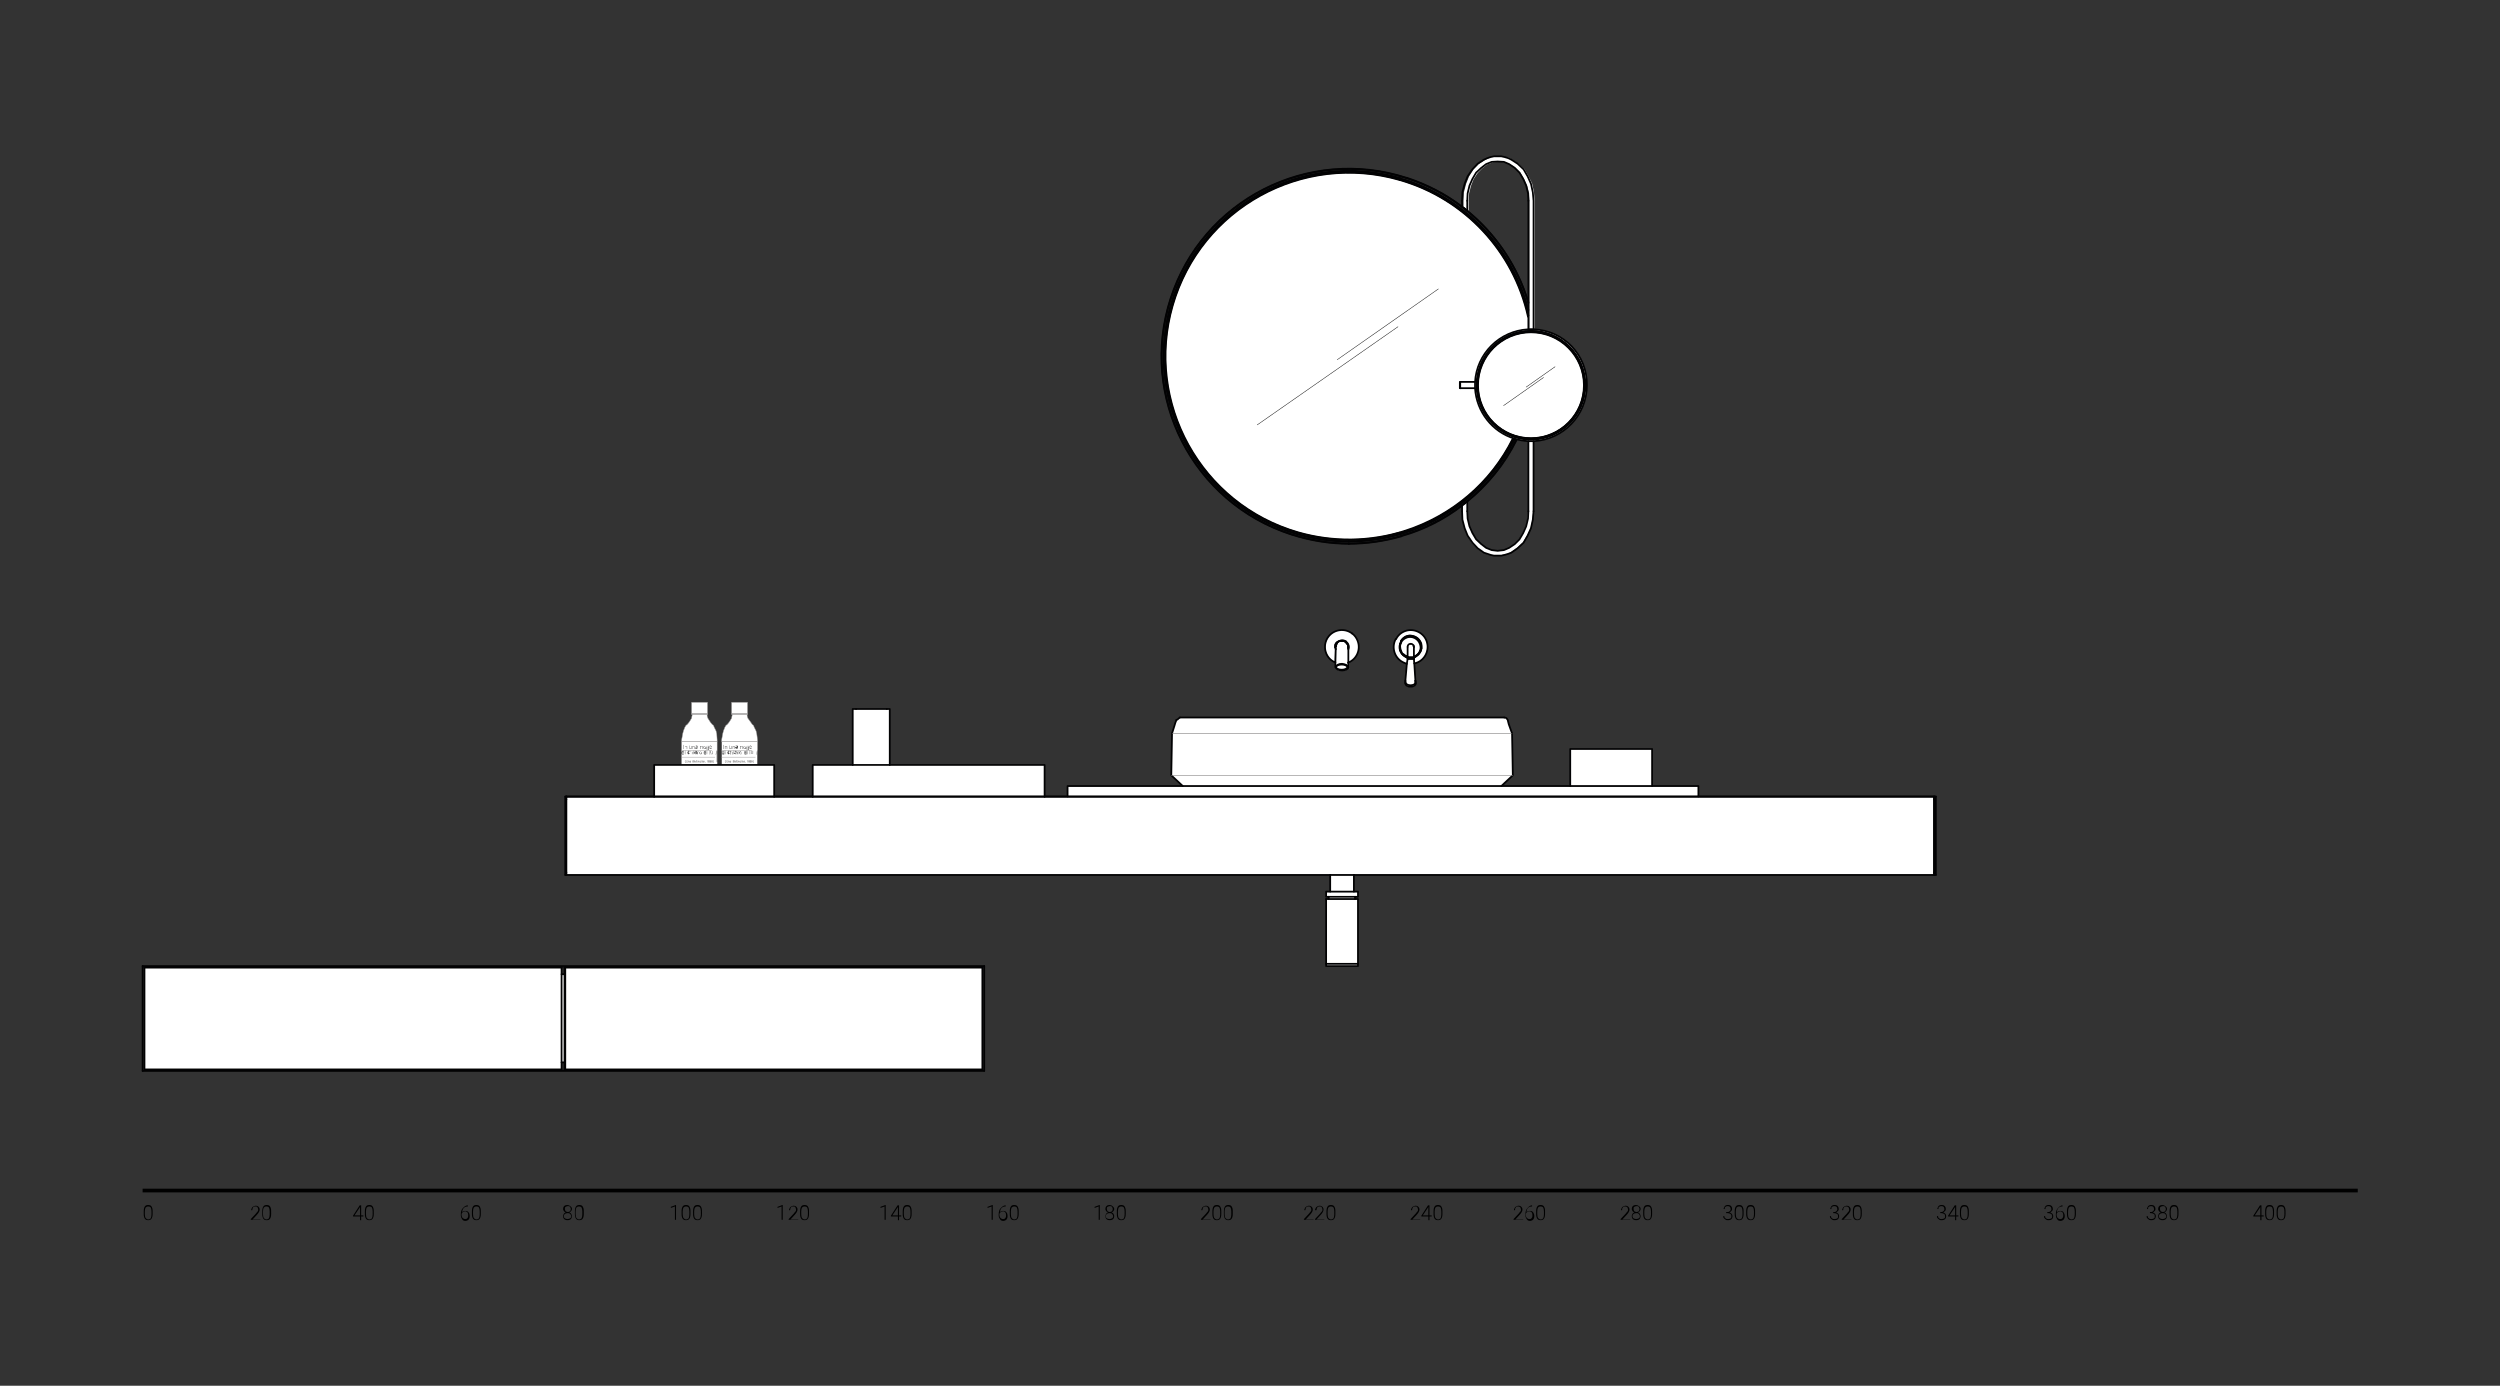 <?xml version="1.0" encoding="utf-8"?>
<!-- Generator: Adobe Illustrator 21.0.2, SVG Export Plug-In . SVG Version: 6.00 Build 0)  -->
<svg version="1.1" id="Livello_1" xmlns="http://www.w3.org/2000/svg" xmlns:xlink="http://www.w3.org/1999/xlink" x="0px" y="0px"
	 viewBox="0 0 674.9 374.1" style="enable-background:new 0 0 674.9 374.1;" xml:space="preserve">
<rect x="0" y="0" width="674.9" height="374.1" fill="#333333" stroke="none"/>
<style type="text/css">
	.st0{fill:#020203;}
	.st1{fill:#FFFFFF;}
	.st2{fill:none;stroke:#020203;stroke-width:0.48;stroke-linecap:round;stroke-linejoin:round;stroke-miterlimit:10;}
	.st3{fill:none;stroke:#000000;stroke-width:0.12;stroke-linecap:round;stroke-linejoin:round;stroke-miterlimit:10;}
	.st4{fill:none;stroke:#000000;}
	.st5{fill:none;stroke:#9A9999;stroke-width:0.12;stroke-linecap:round;stroke-linejoin:round;stroke-miterlimit:10;}
	.st6{fill:#9A9999;}
	.st7{fill:none;stroke:#000000;stroke-width:0.5;stroke-linecap:round;stroke-linejoin:round;}
</style>
<g>
	<line class="st4" x1="38.5" y1="321.4" x2="636.5" y2="321.4"/>
	<g>
		<path d="M41.2,327.7c0,0.6-0.1,1-0.3,1.3s-0.5,0.4-0.9,0.4c-0.4,0-0.7-0.1-0.9-0.4c-0.2-0.3-0.3-0.7-0.3-1.2V327
			c0-0.6,0.1-1,0.3-1.3c0.2-0.3,0.5-0.4,0.9-0.4c0.4,0,0.7,0.1,0.9,0.4s0.3,0.7,0.3,1.2V327.7z M40.9,327c0-0.5-0.1-0.8-0.2-1
			c-0.1-0.2-0.4-0.3-0.7-0.3c-0.3,0-0.5,0.1-0.7,0.3c-0.1,0.2-0.2,0.6-0.2,1v0.8c0,0.5,0.1,0.8,0.2,1c0.2,0.2,0.4,0.4,0.7,0.4
			c0.3,0,0.5-0.1,0.7-0.3c0.1-0.2,0.2-0.6,0.2-1V327z"/>
	</g>
	<g>
		<path d="M70.2,329.3h-2.5v-0.2l1.4-1.5c0.2-0.3,0.4-0.5,0.5-0.6s0.1-0.3,0.1-0.5c0-0.2-0.1-0.4-0.2-0.6s-0.3-0.2-0.6-0.2
			c-0.3,0-0.5,0.1-0.6,0.3s-0.2,0.4-0.2,0.7h-0.3c0-0.2,0.1-0.4,0.2-0.6c0.1-0.2,0.2-0.3,0.4-0.4c0.2-0.1,0.4-0.2,0.6-0.2
			c0.4,0,0.6,0.1,0.8,0.3c0.2,0.2,0.3,0.4,0.3,0.8c0,0.2-0.1,0.4-0.2,0.6s-0.3,0.5-0.6,0.8l-1.1,1.2h2.1V329.3z"/>
		<path d="M73.2,327.7c0,0.6-0.1,1-0.3,1.3s-0.5,0.4-0.9,0.4c-0.4,0-0.7-0.1-0.9-0.4c-0.2-0.3-0.3-0.7-0.3-1.2V327
			c0-0.6,0.1-1,0.3-1.3c0.2-0.3,0.5-0.4,0.9-0.4c0.4,0,0.7,0.1,0.9,0.4s0.3,0.7,0.3,1.2V327.7z M72.8,327c0-0.5-0.1-0.8-0.2-1
			c-0.1-0.2-0.4-0.3-0.7-0.3c-0.3,0-0.5,0.1-0.7,0.3c-0.1,0.2-0.2,0.6-0.2,1v0.8c0,0.5,0.1,0.8,0.2,1c0.2,0.2,0.4,0.4,0.7,0.4
			c0.3,0,0.5-0.1,0.7-0.3c0.1-0.2,0.2-0.6,0.2-1V327z"/>
	</g>
	<g>
		<path d="M97.5,328.1h0.6v0.3h-0.6v1h-0.3v-1h-1.9v-0.2l1.8-2.8h0.4V328.1z M95.7,328.1h1.5v-2.3l-0.1,0.2L95.7,328.1z"/>
		<path d="M100.9,327.7c0,0.6-0.1,1-0.3,1.3s-0.5,0.4-0.9,0.4c-0.4,0-0.7-0.1-0.9-0.4c-0.2-0.3-0.3-0.7-0.3-1.2V327
			c0-0.6,0.1-1,0.3-1.3c0.2-0.3,0.5-0.4,0.9-0.4c0.4,0,0.7,0.1,0.9,0.4s0.3,0.7,0.3,1.2V327.7z M100.6,327c0-0.5-0.1-0.8-0.2-1
			c-0.1-0.2-0.4-0.3-0.7-0.3c-0.3,0-0.5,0.1-0.7,0.3c-0.1,0.2-0.2,0.6-0.2,1v0.8c0,0.5,0.1,0.8,0.2,1c0.2,0.2,0.4,0.4,0.7,0.4
			c0.3,0,0.5-0.1,0.7-0.3c0.1-0.2,0.2-0.6,0.2-1V327z"/>
	</g>
	<g>
		<path d="M126.3,325.4v0.3h0c-0.5,0-0.8,0.1-1.1,0.4c-0.3,0.3-0.4,0.7-0.5,1.2c0.1-0.1,0.2-0.3,0.4-0.3c0.2-0.1,0.4-0.1,0.6-0.1
			c0.3,0,0.6,0.1,0.8,0.4c0.2,0.2,0.3,0.6,0.3,0.9c0,0.3,0,0.5-0.1,0.7c-0.1,0.2-0.2,0.4-0.4,0.5c-0.2,0.1-0.4,0.2-0.6,0.2
			c-0.4,0-0.7-0.1-0.9-0.4s-0.4-0.6-0.4-1.1v-0.3c0-0.7,0.2-1.3,0.5-1.6S125.6,325.4,126.3,325.4L126.3,325.4z M125.6,327
			c-0.2,0-0.4,0.1-0.6,0.2s-0.3,0.3-0.4,0.5v0.3c0,0.3,0.1,0.6,0.3,0.8c0.2,0.2,0.4,0.3,0.7,0.3c0.3,0,0.5-0.1,0.6-0.3
			c0.2-0.2,0.2-0.5,0.2-0.8c0-0.3-0.1-0.6-0.2-0.7S125.8,327,125.6,327z"/>
		<path d="M129.8,327.7c0,0.6-0.1,1-0.3,1.3s-0.5,0.4-0.9,0.4c-0.4,0-0.7-0.1-0.9-0.4c-0.2-0.3-0.3-0.7-0.3-1.2V327
			c0-0.6,0.1-1,0.3-1.3c0.2-0.3,0.5-0.4,0.9-0.4c0.4,0,0.7,0.1,0.9,0.4s0.3,0.7,0.3,1.2V327.7z M129.5,327c0-0.5-0.1-0.8-0.2-1
			c-0.1-0.2-0.4-0.3-0.7-0.3c-0.3,0-0.5,0.1-0.7,0.3c-0.1,0.2-0.2,0.6-0.2,1v0.8c0,0.5,0.1,0.8,0.2,1c0.2,0.2,0.4,0.4,0.7,0.4
			c0.3,0,0.5-0.1,0.7-0.3c0.1-0.2,0.2-0.6,0.2-1V327z"/>
	</g>
	<g>
		<path d="M154.4,326.4c0,0.2-0.1,0.4-0.2,0.5c-0.1,0.2-0.3,0.3-0.5,0.4c0.2,0.1,0.4,0.2,0.5,0.4c0.1,0.2,0.2,0.4,0.2,0.6
			c0,0.3-0.1,0.6-0.3,0.8c-0.2,0.2-0.5,0.3-0.9,0.3c-0.4,0-0.7-0.1-0.9-0.3s-0.3-0.5-0.3-0.8c0-0.2,0.1-0.4,0.2-0.6
			c0.1-0.2,0.3-0.3,0.5-0.4c-0.2-0.1-0.4-0.2-0.5-0.4c-0.1-0.2-0.2-0.3-0.2-0.5c0-0.3,0.1-0.6,0.3-0.8s0.5-0.3,0.8-0.3
			c0.3,0,0.6,0.1,0.8,0.3C154.3,325.8,154.4,326.1,154.4,326.4z M154.2,328.3c0-0.2-0.1-0.4-0.3-0.6s-0.4-0.2-0.7-0.2
			c-0.3,0-0.5,0.1-0.7,0.2c-0.2,0.2-0.3,0.4-0.3,0.6s0.1,0.5,0.3,0.6c0.2,0.1,0.4,0.2,0.7,0.2c0.3,0,0.5-0.1,0.7-0.2
			C154.1,328.8,154.2,328.6,154.2,328.3z M154.1,326.4c0-0.2-0.1-0.4-0.2-0.6c-0.2-0.2-0.4-0.2-0.6-0.2c-0.2,0-0.4,0.1-0.6,0.2
			c-0.2,0.1-0.2,0.3-0.2,0.6c0,0.2,0.1,0.4,0.2,0.6c0.2,0.1,0.4,0.2,0.6,0.2c0.2,0,0.4-0.1,0.6-0.2
			C154,326.8,154.1,326.6,154.1,326.4z"/>
		<path d="M157.6,327.7c0,0.6-0.1,1-0.3,1.3s-0.5,0.4-0.9,0.4c-0.4,0-0.7-0.1-0.9-0.4c-0.2-0.3-0.3-0.7-0.3-1.2V327
			c0-0.6,0.1-1,0.3-1.3c0.2-0.3,0.5-0.4,0.9-0.4c0.4,0,0.7,0.1,0.9,0.4s0.3,0.7,0.3,1.2V327.7z M157.2,327c0-0.5-0.1-0.8-0.2-1
			c-0.1-0.2-0.4-0.3-0.7-0.3c-0.3,0-0.5,0.1-0.7,0.3c-0.1,0.2-0.2,0.6-0.2,1v0.8c0,0.5,0.1,0.8,0.2,1c0.2,0.2,0.4,0.4,0.7,0.4
			c0.3,0,0.5-0.1,0.7-0.3c0.1-0.2,0.2-0.6,0.2-1V327z"/>
	</g>
	<g>
		<path d="M182.5,329.3h-0.3v-3.6l-1.1,0.4v-0.3l1.3-0.5h0.1V329.3z"/>
		<path d="M186.4,327.7c0,0.6-0.1,1-0.3,1.3s-0.5,0.4-0.9,0.4c-0.4,0-0.7-0.1-0.9-0.4c-0.2-0.3-0.3-0.7-0.3-1.2V327
			c0-0.6,0.1-1,0.3-1.3c0.2-0.3,0.5-0.4,0.9-0.4c0.4,0,0.7,0.1,0.9,0.4s0.3,0.7,0.3,1.2V327.7z M186.1,327c0-0.5-0.1-0.8-0.2-1
			c-0.1-0.2-0.4-0.3-0.7-0.3c-0.3,0-0.5,0.1-0.7,0.3c-0.1,0.2-0.2,0.6-0.2,1v0.8c0,0.5,0.1,0.8,0.2,1c0.2,0.2,0.4,0.4,0.7,0.4
			c0.3,0,0.5-0.1,0.7-0.3c0.1-0.2,0.2-0.6,0.2-1V327z"/>
		<path d="M189.5,327.7c0,0.6-0.1,1-0.3,1.3s-0.5,0.4-0.9,0.4c-0.4,0-0.7-0.1-0.9-0.4c-0.2-0.3-0.3-0.7-0.3-1.2V327
			c0-0.6,0.1-1,0.3-1.3c0.2-0.3,0.5-0.4,0.9-0.4c0.4,0,0.7,0.1,0.9,0.4s0.3,0.7,0.3,1.2V327.7z M189.2,327c0-0.5-0.1-0.8-0.2-1
			c-0.1-0.2-0.4-0.3-0.7-0.3c-0.3,0-0.5,0.1-0.7,0.3c-0.1,0.2-0.2,0.6-0.2,1v0.8c0,0.5,0.1,0.8,0.2,1c0.2,0.2,0.4,0.4,0.7,0.4
			c0.3,0,0.5-0.1,0.7-0.3c0.1-0.2,0.2-0.6,0.2-1V327z"/>
	</g>
	<g>
		<path d="M211.4,329.3H211v-3.6l-1.1,0.4v-0.3l1.3-0.5h0.1V329.3z"/>
		<path d="M215.4,329.3h-2.5v-0.2l1.4-1.5c0.2-0.3,0.4-0.5,0.5-0.6s0.1-0.3,0.1-0.5c0-0.2-0.1-0.4-0.2-0.6s-0.3-0.2-0.6-0.2
			c-0.3,0-0.5,0.1-0.6,0.3s-0.2,0.4-0.2,0.7h-0.3c0-0.2,0.1-0.4,0.2-0.6c0.1-0.2,0.2-0.3,0.4-0.4c0.2-0.1,0.4-0.2,0.6-0.2
			c0.4,0,0.6,0.1,0.8,0.3c0.2,0.2,0.3,0.4,0.3,0.8c0,0.2-0.1,0.4-0.2,0.6s-0.3,0.5-0.6,0.8l-1.1,1.2h2.1V329.3z"/>
		<path d="M218.4,327.7c0,0.6-0.1,1-0.3,1.3s-0.5,0.4-0.9,0.4c-0.4,0-0.7-0.1-0.9-0.4c-0.2-0.3-0.3-0.7-0.3-1.2V327
			c0-0.6,0.1-1,0.3-1.3c0.2-0.3,0.5-0.4,0.9-0.4c0.4,0,0.7,0.1,0.9,0.4s0.3,0.7,0.3,1.2V327.7z M218.1,327c0-0.5-0.1-0.8-0.2-1
			c-0.1-0.2-0.4-0.3-0.7-0.3c-0.3,0-0.5,0.1-0.7,0.3c-0.1,0.2-0.2,0.6-0.2,1v0.8c0,0.5,0.1,0.8,0.2,1c0.2,0.2,0.4,0.4,0.7,0.4
			c0.3,0,0.5-0.1,0.7-0.3c0.1-0.2,0.2-0.6,0.2-1V327z"/>
	</g>
	<g>
		<path d="M239.1,329.3h-0.3v-3.6l-1.1,0.4v-0.3l1.3-0.5h0.1V329.3z"/>
		<path d="M242.7,328.1h0.6v0.3h-0.6v1h-0.3v-1h-1.9v-0.2l1.8-2.8h0.4V328.1z M240.9,328.1h1.5v-2.3l-0.1,0.2L240.9,328.1z"/>
		<path d="M246.1,327.7c0,0.6-0.1,1-0.3,1.3s-0.5,0.4-0.9,0.4c-0.4,0-0.7-0.1-0.9-0.4c-0.2-0.3-0.3-0.7-0.3-1.2V327
			c0-0.6,0.1-1,0.3-1.3c0.2-0.3,0.5-0.4,0.9-0.4c0.4,0,0.7,0.1,0.9,0.4s0.3,0.7,0.3,1.2V327.7z M245.8,327c0-0.5-0.1-0.8-0.2-1
			c-0.1-0.2-0.4-0.3-0.7-0.3c-0.3,0-0.5,0.1-0.7,0.3c-0.1,0.2-0.2,0.6-0.2,1v0.8c0,0.5,0.1,0.8,0.2,1c0.2,0.2,0.4,0.4,0.7,0.4
			c0.3,0,0.5-0.1,0.7-0.3c0.1-0.2,0.2-0.6,0.2-1V327z"/>
	</g>
	<g>
		<path d="M268,329.3h-0.3v-3.6l-1.1,0.4v-0.3l1.3-0.5h0.1V329.3z"/>
		<path d="M271.5,325.4v0.3h0c-0.5,0-0.8,0.1-1.1,0.4c-0.3,0.3-0.4,0.7-0.5,1.2c0.1-0.1,0.2-0.3,0.4-0.3c0.2-0.1,0.4-0.1,0.6-0.1
			c0.3,0,0.6,0.1,0.8,0.4c0.2,0.2,0.3,0.6,0.3,0.9c0,0.3,0,0.5-0.1,0.7c-0.1,0.2-0.2,0.4-0.4,0.5c-0.2,0.1-0.4,0.2-0.6,0.2
			c-0.4,0-0.7-0.1-0.9-0.4s-0.4-0.6-0.4-1.1v-0.3c0-0.7,0.2-1.3,0.5-1.6S270.8,325.4,271.5,325.4L271.5,325.4z M270.8,327
			c-0.2,0-0.4,0.1-0.6,0.2s-0.3,0.3-0.4,0.5v0.3c0,0.3,0.1,0.6,0.3,0.8c0.2,0.2,0.4,0.3,0.7,0.3c0.3,0,0.5-0.1,0.6-0.3
			c0.2-0.2,0.2-0.5,0.2-0.8c0-0.3-0.1-0.6-0.2-0.7S271.1,327,270.8,327z"/>
		<path d="M275,327.7c0,0.6-0.1,1-0.3,1.3s-0.5,0.4-0.9,0.4c-0.4,0-0.7-0.1-0.9-0.4c-0.2-0.3-0.3-0.7-0.3-1.2V327
			c0-0.6,0.1-1,0.3-1.3c0.2-0.3,0.5-0.4,0.9-0.4c0.4,0,0.7,0.1,0.9,0.4s0.3,0.7,0.3,1.2V327.7z M274.7,327c0-0.5-0.1-0.8-0.2-1
			c-0.1-0.2-0.4-0.3-0.7-0.3c-0.3,0-0.5,0.1-0.7,0.3c-0.1,0.2-0.2,0.6-0.2,1v0.8c0,0.5,0.1,0.8,0.2,1c0.2,0.2,0.4,0.4,0.7,0.4
			c0.3,0,0.5-0.1,0.7-0.3c0.1-0.2,0.2-0.6,0.2-1V327z"/>
	</g>
	<g>
		<path d="M296.9,329.3h-0.3v-3.6l-1.1,0.4v-0.3l1.3-0.5h0.1V329.3z"/>
		<path d="M300.8,326.4c0,0.2-0.1,0.4-0.2,0.5c-0.1,0.2-0.3,0.3-0.5,0.4c0.2,0.1,0.4,0.2,0.5,0.4c0.1,0.2,0.2,0.4,0.2,0.6
			c0,0.3-0.1,0.6-0.3,0.8c-0.2,0.2-0.5,0.3-0.9,0.3c-0.4,0-0.7-0.1-0.9-0.3s-0.3-0.5-0.3-0.8c0-0.2,0.1-0.4,0.2-0.6
			c0.1-0.2,0.3-0.3,0.5-0.4c-0.2-0.1-0.4-0.2-0.5-0.4c-0.1-0.2-0.2-0.3-0.2-0.5c0-0.3,0.1-0.6,0.3-0.8s0.5-0.3,0.8-0.3
			c0.3,0,0.6,0.1,0.8,0.3C300.6,325.8,300.8,326.1,300.8,326.4z M300.5,328.3c0-0.2-0.1-0.4-0.3-0.6s-0.4-0.2-0.7-0.2
			c-0.3,0-0.5,0.1-0.7,0.2c-0.2,0.2-0.3,0.4-0.3,0.6s0.1,0.5,0.3,0.6c0.2,0.1,0.4,0.2,0.7,0.2c0.3,0,0.5-0.1,0.7-0.2
			C300.4,328.8,300.5,328.6,300.5,328.3z M300.4,326.4c0-0.2-0.1-0.4-0.2-0.6c-0.2-0.2-0.4-0.2-0.6-0.2c-0.2,0-0.4,0.1-0.6,0.2
			c-0.2,0.1-0.2,0.3-0.2,0.6c0,0.2,0.1,0.4,0.2,0.6c0.2,0.1,0.4,0.2,0.6,0.2c0.2,0,0.4-0.1,0.6-0.2
			C300.3,326.8,300.4,326.6,300.4,326.4z"/>
		<path d="M303.9,327.7c0,0.6-0.1,1-0.3,1.3s-0.5,0.4-0.9,0.4c-0.4,0-0.7-0.1-0.9-0.4c-0.2-0.3-0.3-0.7-0.3-1.2V327
			c0-0.6,0.1-1,0.3-1.3c0.2-0.3,0.5-0.4,0.9-0.4c0.4,0,0.7,0.1,0.9,0.4s0.3,0.7,0.3,1.2V327.7z M303.6,327c0-0.5-0.1-0.8-0.2-1
			c-0.1-0.2-0.4-0.3-0.7-0.3c-0.3,0-0.5,0.1-0.7,0.3c-0.1,0.2-0.2,0.6-0.2,1v0.8c0,0.5,0.1,0.8,0.2,1c0.2,0.2,0.4,0.4,0.7,0.4
			c0.3,0,0.5-0.1,0.7-0.3c0.1-0.2,0.2-0.6,0.2-1V327z"/>
	</g>
	<g>
		<path d="M326.7,329.3h-2.5v-0.2l1.4-1.5c0.2-0.3,0.4-0.5,0.5-0.6s0.1-0.3,0.1-0.5c0-0.2-0.1-0.4-0.2-0.6s-0.3-0.2-0.6-0.2
			c-0.3,0-0.5,0.1-0.6,0.3s-0.2,0.4-0.2,0.7h-0.3c0-0.2,0.1-0.4,0.2-0.6c0.1-0.2,0.2-0.3,0.4-0.4c0.2-0.1,0.4-0.2,0.6-0.2
			c0.4,0,0.6,0.1,0.8,0.3c0.2,0.2,0.3,0.4,0.3,0.8c0,0.2-0.1,0.4-0.2,0.6s-0.3,0.5-0.6,0.8l-1.1,1.2h2.1V329.3z"/>
		<path d="M329.7,327.7c0,0.6-0.1,1-0.3,1.3s-0.5,0.4-0.9,0.4c-0.4,0-0.7-0.1-0.9-0.4c-0.2-0.3-0.3-0.7-0.3-1.2V327
			c0-0.6,0.1-1,0.3-1.3c0.2-0.3,0.5-0.4,0.9-0.4c0.4,0,0.7,0.1,0.9,0.4s0.3,0.7,0.3,1.2V327.7z M329.4,327c0-0.5-0.1-0.8-0.2-1
			c-0.1-0.2-0.4-0.3-0.7-0.3c-0.3,0-0.5,0.1-0.7,0.3c-0.1,0.2-0.2,0.6-0.2,1v0.8c0,0.5,0.1,0.8,0.2,1c0.2,0.2,0.4,0.4,0.7,0.4
			c0.3,0,0.5-0.1,0.7-0.3c0.1-0.2,0.2-0.6,0.2-1V327z"/>
		<path d="M332.8,327.7c0,0.6-0.1,1-0.3,1.3s-0.5,0.4-0.9,0.4c-0.4,0-0.7-0.1-0.9-0.4c-0.2-0.3-0.3-0.7-0.3-1.2V327
			c0-0.6,0.1-1,0.3-1.3c0.2-0.3,0.5-0.4,0.9-0.4c0.4,0,0.7,0.1,0.9,0.4s0.3,0.7,0.3,1.2V327.7z M332.4,327c0-0.5-0.1-0.8-0.2-1
			c-0.1-0.2-0.4-0.3-0.7-0.3c-0.3,0-0.5,0.1-0.7,0.3c-0.1,0.2-0.2,0.6-0.2,1v0.8c0,0.5,0.1,0.8,0.2,1c0.2,0.2,0.4,0.4,0.7,0.4
			c0.3,0,0.5-0.1,0.7-0.3c0.1-0.2,0.2-0.6,0.2-1V327z"/>
	</g>
	<g>
		<path d="M354.5,329.3H352v-0.2l1.4-1.5c0.2-0.3,0.4-0.5,0.5-0.6s0.1-0.3,0.1-0.5c0-0.2-0.1-0.4-0.2-0.6s-0.3-0.2-0.6-0.2
			c-0.3,0-0.5,0.1-0.6,0.3s-0.2,0.4-0.2,0.7h-0.3c0-0.2,0.1-0.4,0.2-0.6c0.1-0.2,0.2-0.3,0.4-0.4c0.2-0.1,0.4-0.2,0.6-0.2
			c0.4,0,0.6,0.1,0.8,0.3c0.2,0.2,0.3,0.4,0.3,0.8c0,0.2-0.1,0.4-0.2,0.6s-0.3,0.5-0.6,0.8l-1.1,1.2h2.1V329.3z"/>
		<path d="M357.5,329.3h-2.5v-0.2l1.4-1.5c0.2-0.3,0.4-0.5,0.5-0.6s0.1-0.3,0.1-0.5c0-0.2-0.1-0.4-0.2-0.6s-0.3-0.2-0.6-0.2
			c-0.3,0-0.5,0.1-0.6,0.3s-0.2,0.4-0.2,0.7H355c0-0.2,0.1-0.4,0.2-0.6c0.1-0.2,0.2-0.3,0.4-0.4c0.2-0.1,0.4-0.2,0.6-0.2
			c0.4,0,0.6,0.1,0.8,0.3c0.2,0.2,0.3,0.4,0.3,0.8c0,0.2-0.1,0.4-0.2,0.6s-0.3,0.5-0.6,0.8l-1.1,1.2h2.1V329.3z"/>
		<path d="M360.5,327.7c0,0.6-0.1,1-0.3,1.3s-0.5,0.4-0.9,0.4c-0.4,0-0.7-0.1-0.9-0.4c-0.2-0.3-0.3-0.7-0.3-1.2V327
			c0-0.6,0.1-1,0.3-1.3c0.2-0.3,0.5-0.4,0.9-0.4c0.4,0,0.7,0.1,0.9,0.4s0.3,0.7,0.3,1.2V327.7z M360.2,327c0-0.5-0.1-0.8-0.2-1
			c-0.1-0.2-0.4-0.3-0.7-0.3c-0.3,0-0.5,0.1-0.7,0.3c-0.1,0.2-0.2,0.6-0.2,1v0.8c0,0.5,0.1,0.8,0.2,1c0.2,0.2,0.4,0.4,0.7,0.4
			c0.3,0,0.5-0.1,0.7-0.3c0.1-0.2,0.2-0.6,0.2-1V327z"/>
	</g>
	<g>
		<path d="M383.3,329.3h-2.5v-0.2l1.4-1.5c0.2-0.3,0.4-0.5,0.5-0.6s0.1-0.3,0.1-0.5c0-0.2-0.1-0.4-0.2-0.6s-0.3-0.2-0.6-0.2
			c-0.3,0-0.5,0.1-0.6,0.3s-0.2,0.4-0.2,0.7h-0.3c0-0.2,0.1-0.4,0.2-0.6c0.1-0.2,0.2-0.3,0.4-0.4c0.2-0.1,0.4-0.2,0.6-0.2
			c0.4,0,0.6,0.1,0.8,0.3c0.2,0.2,0.3,0.4,0.3,0.8c0,0.2-0.1,0.4-0.2,0.6s-0.3,0.5-0.6,0.8l-1.1,1.2h2.1V329.3z"/>
		<path d="M385.9,328.1h0.6v0.3h-0.6v1h-0.3v-1h-1.9v-0.2l1.8-2.8h0.4V328.1z M384.1,328.1h1.5v-2.3l-0.1,0.2L384.1,328.1z"/>
		<path d="M389.4,327.7c0,0.6-0.1,1-0.3,1.3s-0.5,0.4-0.9,0.4c-0.4,0-0.7-0.1-0.9-0.4c-0.2-0.3-0.3-0.7-0.3-1.2V327
			c0-0.6,0.1-1,0.3-1.3c0.2-0.3,0.5-0.4,0.9-0.4c0.4,0,0.7,0.1,0.9,0.4s0.3,0.7,0.3,1.2V327.7z M389.1,327c0-0.5-0.1-0.8-0.2-1
			c-0.1-0.2-0.4-0.3-0.7-0.3c-0.3,0-0.5,0.1-0.7,0.3c-0.1,0.2-0.2,0.6-0.2,1v0.8c0,0.5,0.1,0.8,0.2,1c0.2,0.2,0.4,0.4,0.7,0.4
			c0.3,0,0.5-0.1,0.7-0.3c0.1-0.2,0.2-0.6,0.2-1V327z"/>
	</g>
	<g>
		<path d="M411.1,329.3h-2.5v-0.2l1.4-1.5c0.2-0.3,0.4-0.5,0.5-0.6s0.1-0.3,0.1-0.5c0-0.2-0.1-0.4-0.2-0.6c-0.1-0.1-0.3-0.2-0.6-0.2
			c-0.3,0-0.5,0.1-0.6,0.3c-0.2,0.2-0.2,0.4-0.2,0.7h-0.3c0-0.2,0.1-0.4,0.2-0.6c0.1-0.2,0.2-0.3,0.4-0.4c0.2-0.1,0.4-0.2,0.6-0.2
			c0.4,0,0.6,0.1,0.8,0.3s0.3,0.4,0.3,0.8c0,0.2-0.1,0.4-0.2,0.6c-0.1,0.2-0.3,0.5-0.6,0.8l-1.1,1.2h2.1V329.3z"/>
		<path d="M413.6,325.4v0.3h0c-0.5,0-0.8,0.1-1.1,0.4c-0.3,0.3-0.4,0.7-0.4,1.2c0.1-0.1,0.2-0.3,0.4-0.3c0.2-0.1,0.4-0.1,0.6-0.1
			c0.3,0,0.6,0.1,0.8,0.4s0.3,0.6,0.3,0.9c0,0.3,0,0.5-0.1,0.7c-0.1,0.2-0.2,0.4-0.4,0.5c-0.2,0.1-0.4,0.2-0.6,0.2
			c-0.4,0-0.7-0.1-0.9-0.4c-0.2-0.3-0.4-0.6-0.4-1.1v-0.3c0-0.7,0.2-1.3,0.5-1.6S412.9,325.4,413.6,325.4L413.6,325.4z M412.9,327
			c-0.2,0-0.4,0.1-0.6,0.2s-0.3,0.3-0.4,0.5v0.3c0,0.3,0.1,0.6,0.3,0.8c0.2,0.2,0.4,0.3,0.7,0.3c0.3,0,0.5-0.1,0.6-0.3
			c0.2-0.2,0.2-0.5,0.2-0.8c0-0.3-0.1-0.6-0.2-0.7S413.2,327,412.9,327z"/>
		<path d="M417.1,327.7c0,0.6-0.1,1-0.3,1.3s-0.5,0.4-0.9,0.4c-0.4,0-0.7-0.1-0.9-0.4c-0.2-0.3-0.3-0.7-0.3-1.2V327
			c0-0.6,0.1-1,0.3-1.3c0.2-0.3,0.5-0.4,0.9-0.4c0.4,0,0.7,0.1,0.9,0.4s0.3,0.7,0.3,1.2V327.7z M416.8,327c0-0.5-0.1-0.8-0.2-1
			s-0.4-0.3-0.7-0.3c-0.3,0-0.5,0.1-0.7,0.3c-0.1,0.2-0.2,0.6-0.2,1v0.8c0,0.5,0.1,0.8,0.2,1c0.2,0.2,0.4,0.4,0.7,0.4
			c0.3,0,0.5-0.1,0.7-0.3c0.1-0.2,0.2-0.6,0.2-1V327z"/>
	</g>
	<g>
		<path d="M440,329.3h-2.5v-0.2l1.4-1.5c0.2-0.3,0.4-0.5,0.5-0.6s0.1-0.3,0.1-0.5c0-0.2-0.1-0.4-0.2-0.6c-0.1-0.1-0.3-0.2-0.6-0.2
			c-0.3,0-0.5,0.1-0.6,0.3c-0.2,0.2-0.2,0.4-0.2,0.7h-0.3c0-0.2,0.1-0.4,0.2-0.6c0.1-0.2,0.2-0.3,0.4-0.4c0.2-0.1,0.4-0.2,0.6-0.2
			c0.4,0,0.6,0.1,0.8,0.3s0.3,0.4,0.3,0.8c0,0.2-0.1,0.4-0.2,0.6c-0.1,0.2-0.3,0.5-0.6,0.8l-1.1,1.2h2.1V329.3z"/>
		<path d="M442.9,326.4c0,0.2-0.1,0.4-0.2,0.5c-0.1,0.2-0.3,0.3-0.5,0.4c0.2,0.1,0.4,0.2,0.5,0.4c0.1,0.2,0.2,0.4,0.2,0.6
			c0,0.3-0.1,0.6-0.3,0.8c-0.2,0.2-0.5,0.3-0.9,0.3c-0.4,0-0.7-0.1-0.9-0.3c-0.2-0.2-0.3-0.5-0.3-0.8c0-0.2,0.1-0.4,0.2-0.6
			c0.1-0.2,0.3-0.3,0.5-0.4c-0.2-0.1-0.4-0.2-0.5-0.4c-0.1-0.2-0.2-0.3-0.2-0.5c0-0.3,0.1-0.6,0.3-0.8c0.2-0.2,0.5-0.3,0.8-0.3
			c0.3,0,0.6,0.1,0.8,0.3C442.8,325.8,442.9,326.1,442.9,326.4z M442.7,328.3c0-0.2-0.1-0.4-0.3-0.6c-0.2-0.2-0.4-0.2-0.7-0.2
			c-0.3,0-0.5,0.1-0.7,0.2c-0.2,0.2-0.3,0.4-0.3,0.6s0.1,0.5,0.3,0.6s0.4,0.2,0.7,0.2c0.3,0,0.5-0.1,0.7-0.2
			C442.6,328.8,442.7,328.6,442.7,328.3z M442.6,326.4c0-0.2-0.1-0.4-0.2-0.6c-0.2-0.2-0.4-0.2-0.6-0.2c-0.2,0-0.4,0.1-0.6,0.2
			c-0.2,0.1-0.2,0.3-0.2,0.6c0,0.2,0.1,0.4,0.2,0.6c0.2,0.1,0.4,0.2,0.6,0.2c0.2,0,0.4-0.1,0.6-0.2
			C442.5,326.8,442.6,326.6,442.6,326.4z"/>
		<path d="M446,327.7c0,0.6-0.1,1-0.3,1.3s-0.5,0.4-0.9,0.4c-0.4,0-0.7-0.1-0.9-0.4c-0.2-0.3-0.3-0.7-0.3-1.2V327
			c0-0.6,0.1-1,0.3-1.3c0.2-0.3,0.5-0.4,0.9-0.4c0.4,0,0.7,0.1,0.9,0.4s0.3,0.7,0.3,1.2V327.7z M445.7,327c0-0.5-0.1-0.8-0.2-1
			s-0.4-0.3-0.7-0.3c-0.3,0-0.5,0.1-0.7,0.3c-0.1,0.2-0.2,0.6-0.2,1v0.8c0,0.5,0.1,0.8,0.2,1c0.2,0.2,0.4,0.4,0.7,0.4
			c0.3,0,0.5-0.1,0.7-0.3c0.1-0.2,0.2-0.6,0.2-1V327z"/>
	</g>
	<g>
		<path d="M466,327.2h0.3c0.2,0,0.3,0,0.5-0.1c0.1-0.1,0.2-0.2,0.3-0.3c0.1-0.1,0.1-0.2,0.1-0.4c0-0.3-0.1-0.5-0.2-0.6
			s-0.3-0.2-0.6-0.2c-0.3,0-0.5,0.1-0.6,0.2c-0.2,0.1-0.2,0.3-0.2,0.6h-0.3c0-0.2,0.1-0.4,0.2-0.6c0.1-0.2,0.2-0.3,0.4-0.4
			c0.2-0.1,0.4-0.1,0.6-0.1c0.4,0,0.6,0.1,0.8,0.3c0.2,0.2,0.3,0.5,0.3,0.8c0,0.2-0.1,0.4-0.2,0.5s-0.3,0.3-0.5,0.4
			c0.2,0.1,0.4,0.2,0.6,0.4c0.1,0.2,0.2,0.4,0.2,0.6c0,0.3-0.1,0.6-0.3,0.8c-0.2,0.2-0.5,0.3-0.9,0.3c-0.2,0-0.5,0-0.6-0.1
			c-0.2-0.1-0.3-0.2-0.5-0.4s-0.2-0.4-0.2-0.6h0.3c0,0.3,0.1,0.5,0.3,0.6c0.2,0.2,0.4,0.2,0.7,0.2c0.3,0,0.5-0.1,0.7-0.2
			c0.2-0.1,0.2-0.4,0.2-0.6c0-0.3-0.1-0.5-0.3-0.6c-0.2-0.1-0.4-0.2-0.7-0.2H466V327.2z"/>
		<path d="M470.7,327.7c0,0.6-0.1,1-0.3,1.3s-0.5,0.4-0.9,0.4c-0.4,0-0.7-0.1-0.9-0.4c-0.2-0.3-0.3-0.7-0.3-1.2V327
			c0-0.6,0.1-1,0.3-1.3c0.2-0.3,0.5-0.4,0.9-0.4c0.4,0,0.7,0.1,0.9,0.4s0.3,0.7,0.3,1.2V327.7z M470.4,327c0-0.5-0.1-0.8-0.2-1
			s-0.4-0.3-0.7-0.3c-0.3,0-0.5,0.1-0.7,0.3c-0.1,0.2-0.2,0.6-0.2,1v0.8c0,0.5,0.1,0.8,0.2,1c0.2,0.2,0.4,0.4,0.7,0.4
			c0.3,0,0.5-0.1,0.7-0.3c0.1-0.2,0.2-0.6,0.2-1V327z"/>
		<path d="M473.8,327.7c0,0.6-0.1,1-0.3,1.3s-0.5,0.4-0.9,0.4c-0.4,0-0.7-0.1-0.9-0.4c-0.2-0.3-0.3-0.7-0.3-1.2V327
			c0-0.6,0.1-1,0.3-1.3c0.2-0.3,0.5-0.4,0.9-0.4c0.4,0,0.7,0.1,0.9,0.4s0.3,0.7,0.3,1.2V327.7z M473.5,327c0-0.5-0.1-0.8-0.2-1
			s-0.4-0.3-0.7-0.3c-0.3,0-0.5,0.1-0.7,0.3c-0.1,0.2-0.2,0.6-0.2,1v0.8c0,0.5,0.1,0.8,0.2,1c0.2,0.2,0.4,0.4,0.7,0.4
			c0.3,0,0.5-0.1,0.7-0.3c0.1-0.2,0.2-0.6,0.2-1V327z"/>
	</g>
	<g>
		<path d="M494.8,327.2h0.3c0.2,0,0.3,0,0.5-0.1c0.1-0.1,0.2-0.2,0.3-0.3c0.1-0.1,0.1-0.2,0.1-0.4c0-0.3-0.1-0.5-0.2-0.6
			s-0.3-0.2-0.6-0.2c-0.3,0-0.5,0.1-0.6,0.2c-0.2,0.1-0.2,0.3-0.2,0.6h-0.3c0-0.2,0.1-0.4,0.2-0.6c0.1-0.2,0.2-0.3,0.4-0.4
			c0.2-0.1,0.4-0.1,0.6-0.1c0.4,0,0.6,0.1,0.8,0.3c0.2,0.2,0.3,0.5,0.3,0.8c0,0.2-0.1,0.4-0.2,0.5s-0.3,0.3-0.5,0.4
			c0.2,0.1,0.4,0.2,0.6,0.4c0.1,0.2,0.2,0.4,0.2,0.6c0,0.3-0.1,0.6-0.3,0.8c-0.2,0.2-0.5,0.3-0.9,0.3c-0.2,0-0.5,0-0.6-0.1
			c-0.2-0.1-0.3-0.2-0.5-0.4s-0.2-0.4-0.2-0.6h0.3c0,0.3,0.1,0.5,0.3,0.6c0.2,0.2,0.4,0.2,0.7,0.2c0.3,0,0.5-0.1,0.7-0.2
			c0.2-0.1,0.2-0.4,0.2-0.6c0-0.3-0.1-0.5-0.3-0.6c-0.2-0.1-0.4-0.2-0.7-0.2h-0.3V327.2z"/>
		<path d="M499.7,329.3h-2.5v-0.2l1.4-1.5c0.2-0.3,0.4-0.5,0.5-0.6s0.1-0.3,0.1-0.5c0-0.2-0.1-0.4-0.2-0.6c-0.1-0.1-0.3-0.2-0.6-0.2
			c-0.3,0-0.5,0.1-0.6,0.3c-0.2,0.2-0.2,0.4-0.2,0.7h-0.3c0-0.2,0.1-0.4,0.2-0.6c0.1-0.2,0.2-0.3,0.4-0.4c0.2-0.1,0.4-0.2,0.6-0.2
			c0.4,0,0.6,0.1,0.8,0.3s0.3,0.4,0.3,0.8c0,0.2-0.1,0.4-0.2,0.6c-0.1,0.2-0.3,0.5-0.6,0.8l-1.1,1.2h2.1V329.3z"/>
		<path d="M502.6,327.7c0,0.6-0.1,1-0.3,1.3s-0.5,0.4-0.9,0.4c-0.4,0-0.7-0.1-0.9-0.4c-0.2-0.3-0.3-0.7-0.3-1.2V327
			c0-0.6,0.1-1,0.3-1.3c0.2-0.3,0.5-0.4,0.9-0.4c0.4,0,0.7,0.1,0.9,0.4s0.3,0.7,0.3,1.2V327.7z M502.3,327c0-0.5-0.1-0.8-0.2-1
			s-0.4-0.3-0.7-0.3c-0.3,0-0.5,0.1-0.7,0.3c-0.1,0.2-0.2,0.6-0.2,1v0.8c0,0.5,0.1,0.8,0.2,1c0.2,0.2,0.4,0.4,0.7,0.4
			c0.3,0,0.5-0.1,0.7-0.3c0.1-0.2,0.2-0.6,0.2-1V327z"/>
	</g>
	<g>
		<path d="M523.7,327.2h0.3c0.2,0,0.3,0,0.5-0.1c0.1-0.1,0.2-0.2,0.3-0.3c0.1-0.1,0.1-0.2,0.1-0.4c0-0.3-0.1-0.5-0.2-0.6
			s-0.3-0.2-0.6-0.2c-0.3,0-0.5,0.1-0.6,0.2c-0.2,0.1-0.2,0.3-0.2,0.6h-0.3c0-0.2,0.1-0.4,0.2-0.6c0.1-0.2,0.2-0.3,0.4-0.4
			c0.2-0.1,0.4-0.1,0.6-0.1c0.4,0,0.6,0.1,0.8,0.3c0.2,0.2,0.3,0.5,0.3,0.8c0,0.2-0.1,0.4-0.2,0.5s-0.3,0.3-0.5,0.4
			c0.2,0.1,0.4,0.2,0.6,0.4c0.1,0.2,0.2,0.4,0.2,0.6c0,0.3-0.1,0.6-0.3,0.8c-0.2,0.2-0.5,0.3-0.9,0.3c-0.2,0-0.5,0-0.6-0.1
			c-0.2-0.1-0.3-0.2-0.5-0.4s-0.2-0.4-0.2-0.6h0.3c0,0.3,0.1,0.5,0.3,0.6c0.2,0.2,0.4,0.2,0.7,0.2c0.3,0,0.5-0.1,0.7-0.2
			c0.2-0.1,0.2-0.4,0.2-0.6c0-0.3-0.1-0.5-0.3-0.6c-0.2-0.1-0.4-0.2-0.7-0.2h-0.3V327.2z"/>
		<path d="M528.1,328.1h0.6v0.3h-0.6v1h-0.3v-1h-1.9v-0.2l1.8-2.8h0.4V328.1z M526.3,328.1h1.5v-2.3l-0.1,0.2L526.3,328.1z"/>
		<path d="M531.5,327.7c0,0.6-0.1,1-0.3,1.3s-0.5,0.4-0.9,0.4c-0.4,0-0.7-0.1-0.9-0.4c-0.2-0.3-0.3-0.7-0.3-1.2V327
			c0-0.6,0.1-1,0.3-1.3c0.2-0.3,0.5-0.4,0.9-0.4c0.4,0,0.7,0.1,0.9,0.4s0.3,0.7,0.3,1.2V327.7z M531.2,327c0-0.5-0.1-0.8-0.2-1
			s-0.4-0.3-0.7-0.3c-0.3,0-0.5,0.1-0.7,0.3c-0.1,0.2-0.2,0.6-0.2,1v0.8c0,0.5,0.1,0.8,0.2,1c0.2,0.2,0.4,0.4,0.7,0.4
			c0.3,0,0.5-0.1,0.7-0.3c0.1-0.2,0.2-0.6,0.2-1V327z"/>
	</g>
	<g>
		<path d="M552.6,327.2h0.3c0.2,0,0.3,0,0.5-0.1c0.1-0.1,0.2-0.2,0.3-0.3c0.1-0.1,0.1-0.2,0.1-0.4c0-0.3-0.1-0.5-0.2-0.6
			s-0.3-0.2-0.6-0.2c-0.3,0-0.5,0.1-0.6,0.2c-0.2,0.1-0.2,0.3-0.2,0.6h-0.3c0-0.2,0.1-0.4,0.2-0.6c0.1-0.2,0.2-0.3,0.4-0.4
			c0.2-0.1,0.4-0.1,0.6-0.1c0.4,0,0.6,0.1,0.8,0.3c0.2,0.2,0.3,0.5,0.3,0.8c0,0.2-0.1,0.4-0.2,0.5s-0.3,0.3-0.5,0.4
			c0.2,0.1,0.4,0.2,0.6,0.4c0.1,0.2,0.2,0.4,0.2,0.6c0,0.3-0.1,0.6-0.3,0.8c-0.2,0.2-0.5,0.3-0.9,0.3c-0.2,0-0.5,0-0.6-0.1
			c-0.2-0.1-0.3-0.2-0.5-0.4s-0.2-0.4-0.2-0.6h0.3c0,0.3,0.1,0.5,0.3,0.6c0.2,0.2,0.4,0.2,0.7,0.2c0.3,0,0.5-0.1,0.7-0.2
			c0.2-0.1,0.2-0.4,0.2-0.6c0-0.3-0.1-0.5-0.3-0.6c-0.2-0.1-0.4-0.2-0.7-0.2h-0.3V327.2z"/>
		<path d="M556.8,325.4v0.3h0c-0.5,0-0.8,0.1-1.1,0.4c-0.3,0.3-0.4,0.7-0.4,1.2c0.1-0.1,0.2-0.3,0.4-0.3c0.2-0.1,0.4-0.1,0.6-0.1
			c0.3,0,0.6,0.1,0.8,0.4s0.3,0.6,0.3,0.9c0,0.3,0,0.5-0.1,0.7c-0.1,0.2-0.2,0.4-0.4,0.5c-0.2,0.1-0.4,0.2-0.6,0.2
			c-0.4,0-0.7-0.1-0.9-0.4c-0.2-0.3-0.4-0.6-0.4-1.1v-0.3c0-0.7,0.2-1.3,0.5-1.6S556.2,325.4,556.8,325.4L556.8,325.4z M556.2,327
			c-0.2,0-0.4,0.1-0.6,0.2s-0.3,0.3-0.4,0.5v0.3c0,0.3,0.1,0.6,0.3,0.8c0.2,0.2,0.4,0.3,0.7,0.3c0.3,0,0.5-0.1,0.6-0.3
			c0.2-0.2,0.2-0.5,0.2-0.8c0-0.3-0.1-0.6-0.2-0.7S556.4,327,556.2,327z"/>
		<path d="M560.4,327.7c0,0.6-0.1,1-0.3,1.3s-0.5,0.4-0.9,0.4c-0.4,0-0.7-0.1-0.9-0.4c-0.2-0.3-0.3-0.7-0.3-1.2V327
			c0-0.6,0.1-1,0.3-1.3c0.2-0.3,0.5-0.4,0.9-0.4c0.4,0,0.7,0.1,0.9,0.4s0.3,0.7,0.3,1.2V327.7z M560.1,327c0-0.5-0.1-0.8-0.2-1
			s-0.4-0.3-0.7-0.3c-0.3,0-0.5,0.1-0.7,0.3c-0.1,0.2-0.2,0.6-0.2,1v0.8c0,0.5,0.1,0.8,0.2,1c0.2,0.2,0.4,0.4,0.7,0.4
			c0.3,0,0.5-0.1,0.7-0.3c0.1-0.2,0.2-0.6,0.2-1V327z"/>
	</g>
	<g>
		<path d="M580.3,327.2h0.3c0.2,0,0.3,0,0.5-0.1c0.1-0.1,0.2-0.2,0.3-0.3c0.1-0.1,0.1-0.2,0.1-0.4c0-0.3-0.1-0.5-0.2-0.6
			s-0.3-0.2-0.6-0.2c-0.3,0-0.5,0.1-0.6,0.2c-0.2,0.1-0.2,0.3-0.2,0.6h-0.3c0-0.2,0.1-0.4,0.2-0.6c0.1-0.2,0.2-0.3,0.4-0.4
			c0.2-0.1,0.4-0.1,0.6-0.1c0.4,0,0.6,0.1,0.8,0.3c0.2,0.2,0.3,0.5,0.3,0.8c0,0.2-0.1,0.4-0.2,0.5s-0.3,0.3-0.5,0.4
			c0.2,0.1,0.4,0.2,0.6,0.4c0.1,0.2,0.2,0.4,0.2,0.6c0,0.3-0.1,0.6-0.3,0.8c-0.2,0.2-0.5,0.3-0.9,0.3c-0.2,0-0.5,0-0.6-0.1
			c-0.2-0.1-0.3-0.2-0.5-0.4s-0.2-0.4-0.2-0.6h0.3c0,0.3,0.1,0.5,0.3,0.6c0.2,0.2,0.4,0.2,0.7,0.2c0.3,0,0.5-0.1,0.7-0.2
			c0.2-0.1,0.2-0.4,0.2-0.6c0-0.3-0.1-0.5-0.3-0.6c-0.2-0.1-0.4-0.2-0.7-0.2h-0.3V327.2z"/>
		<path d="M585,326.4c0,0.2-0.1,0.4-0.2,0.5c-0.1,0.2-0.3,0.3-0.5,0.4c0.2,0.1,0.4,0.2,0.5,0.4c0.1,0.2,0.2,0.4,0.2,0.6
			c0,0.3-0.1,0.6-0.3,0.8c-0.2,0.2-0.5,0.3-0.9,0.3c-0.4,0-0.7-0.1-0.9-0.3c-0.2-0.2-0.3-0.5-0.3-0.8c0-0.2,0.1-0.4,0.2-0.6
			c0.1-0.2,0.3-0.3,0.5-0.4c-0.2-0.1-0.4-0.2-0.5-0.4c-0.1-0.2-0.2-0.3-0.2-0.5c0-0.3,0.1-0.6,0.3-0.8c0.2-0.2,0.5-0.3,0.8-0.3
			c0.3,0,0.6,0.1,0.8,0.3C584.9,325.8,585,326.1,585,326.4z M584.8,328.3c0-0.2-0.1-0.4-0.3-0.6c-0.2-0.2-0.4-0.2-0.7-0.2
			c-0.3,0-0.5,0.1-0.7,0.2c-0.2,0.2-0.3,0.4-0.3,0.6s0.1,0.5,0.3,0.6s0.4,0.2,0.7,0.2c0.3,0,0.5-0.1,0.7-0.2
			C584.7,328.8,584.8,328.6,584.8,328.3z M584.7,326.4c0-0.2-0.1-0.4-0.2-0.6c-0.2-0.2-0.4-0.2-0.6-0.2c-0.2,0-0.4,0.1-0.6,0.2
			c-0.2,0.1-0.2,0.3-0.2,0.6c0,0.2,0.1,0.4,0.2,0.6c0.2,0.1,0.4,0.2,0.6,0.2c0.2,0,0.4-0.1,0.6-0.2
			C584.6,326.8,584.7,326.6,584.7,326.4z"/>
		<path d="M588.1,327.7c0,0.6-0.1,1-0.3,1.3s-0.5,0.4-0.9,0.4c-0.4,0-0.7-0.1-0.9-0.4c-0.2-0.3-0.3-0.7-0.3-1.2V327
			c0-0.6,0.1-1,0.3-1.3c0.2-0.3,0.5-0.4,0.9-0.4c0.4,0,0.7,0.1,0.9,0.4s0.3,0.7,0.3,1.2V327.7z M587.8,327c0-0.5-0.1-0.8-0.2-1
			s-0.4-0.3-0.7-0.3c-0.3,0-0.5,0.1-0.7,0.3c-0.1,0.2-0.2,0.6-0.2,1v0.8c0,0.5,0.1,0.8,0.2,1c0.2,0.2,0.4,0.4,0.7,0.4
			c0.3,0,0.5-0.1,0.7-0.3c0.1-0.2,0.2-0.6,0.2-1V327z"/>
	</g>
	<g>
		<path d="M610.5,328.1h0.6v0.3h-0.6v1h-0.3v-1h-1.9v-0.2l1.8-2.8h0.4V328.1z M608.7,328.1h1.5v-2.3l-0.1,0.2L608.7,328.1z"/>
		<path d="M613.9,327.7c0,0.6-0.1,1-0.3,1.3s-0.5,0.4-0.9,0.4c-0.4,0-0.7-0.1-0.9-0.4c-0.2-0.3-0.3-0.7-0.3-1.2V327
			c0-0.6,0.1-1,0.3-1.3c0.2-0.3,0.5-0.4,0.9-0.4c0.4,0,0.7,0.1,0.9,0.4s0.3,0.7,0.3,1.2V327.7z M613.6,327c0-0.5-0.1-0.8-0.2-1
			s-0.4-0.3-0.7-0.3c-0.3,0-0.5,0.1-0.7,0.3c-0.1,0.2-0.2,0.6-0.2,1v0.8c0,0.5,0.1,0.8,0.2,1c0.2,0.2,0.4,0.4,0.7,0.4
			c0.3,0,0.5-0.1,0.7-0.3c0.1-0.2,0.2-0.6,0.2-1V327z"/>
		<path d="M617,327.7c0,0.6-0.1,1-0.3,1.3s-0.5,0.4-0.9,0.4c-0.4,0-0.7-0.1-0.9-0.4c-0.2-0.3-0.3-0.7-0.3-1.2V327
			c0-0.6,0.1-1,0.3-1.3c0.2-0.3,0.5-0.4,0.9-0.4c0.4,0,0.7,0.1,0.9,0.4s0.3,0.7,0.3,1.2V327.7z M616.7,327c0-0.5-0.1-0.8-0.2-1
			s-0.4-0.3-0.7-0.3c-0.3,0-0.5,0.1-0.7,0.3c-0.1,0.2-0.2,0.6-0.2,1v0.8c0,0.5,0.1,0.8,0.2,1c0.2,0.2,0.4,0.4,0.7,0.4
			c0.3,0,0.5-0.1,0.7-0.3c0.1-0.2,0.2-0.6,0.2-1V327z"/>
	</g>
</g>
<g>
	<g id="XMLID_7_">
		<g>
			<polygon class="st6" points="204.5,202.6 204.5,202.7 204.5,202.6 			"/>
			<polygon class="st6" points="204.5,202.6 204.5,202.7 204.2,203.6 204.1,203.6 204.4,202.6 			"/>
			<polygon class="st1" points="202.9,205.6 202.9,205.4 202.9,205.3 203,205.3 203.1,205.4 203.1,205.6 203,205.6 			"/>
			<path class="st6" d="M202.9,203.4L202.9,203.4l0.2,0.1c0,0,0.1,0,0.1,0c0,0,0.1-0.1,0.1-0.1c0,0,0-0.1,0-0.2v-0.4h0.1v0.8h-0.1
				v-0.1c-0.1,0.1-0.1,0.1-0.2,0.1h-0.1l-0.1-0.1v-0.2v-0.5h0.1v0.5V203.4z"/>
			<path class="st1" d="M202.4,201.7c0-0.1,0-0.1,0-0.2c0,0,0.1-0.1,0.2-0.1c0.1,0,0.1,0,0.2,0.1c0,0,0,0.1,0,0.2H202.4z"/>
			<polygon class="st1" points="202.5,205.4 202.4,205.4 202.5,205.3 202.7,205.3 202.7,205.4 202.7,205.6 202.5,205.6 			"/>
			<polygon class="st1" points="202.4,205.7 202.4,205.6 202.5,205.6 202.7,205.6 202.8,205.7 202.7,205.7 202.7,205.8 202.5,205.8 
							"/>
			<rect x="202.4" y="202.6" class="st6" width="0.1" height="1.1"/>
			<path class="st6" d="M202.6,201.5c-0.1,0-0.2,0-0.2,0.1c0,0.1,0,0.1,0,0.2h0.4c0-0.1,0-0.1,0-0.2
				C202.7,201.5,202.6,201.5,202.6,201.5z M202.3,201.8c0-0.1,0-0.2,0.1-0.3c0.1-0.1,0.1-0.1,0.2-0.1c0.1,0,0.2,0,0.2,0.1
				c0.1,0.1,0.1,0.2,0.1,0.3c0,0,0,0,0,0h-0.5c0,0.1,0,0.1,0,0.2c0,0,0.1,0.1,0.2,0.1c0,0,0.1,0,0.1,0s0.1-0.1,0.1-0.1h0.1
				c0,0.1-0.1,0.1-0.1,0.2c-0.1,0-0.1,0.1-0.2,0.1c-0.1,0-0.2,0-0.2-0.1C202.3,202,202.3,201.9,202.3,201.8z"/>
			<polygon class="st1" points="202.1,205.6 202.1,205.4 202.1,205.3 202.2,205.3 202.3,205.3 202.3,205.4 202.3,205.6 202.2,205.6 
							"/>
			<path class="st6" d="M201.8,201.5v-0.1h0.1v-0.2l0.1-0.1v0.3h0.1v0.1H202v0.5c0,0,0,0.1,0,0.1c0,0,0,0,0,0c0,0,0,0,0,0
				c0,0,0,0,0.1,0v0.1c0,0-0.1,0-0.1,0c0,0-0.1,0-0.1,0c0,0,0,0-0.1-0.1c0,0,0-0.1,0-0.2v-0.5H201.8z"/>
			<rect x="197.5" y="189.6" class="st1" width="4.3" height="3"/>
			<rect x="201.7" y="202.6" class="st6" width="0.1" height="0.1"/>
			<rect x="201.7" y="202.8" class="st6" width="0.1" height="0.8"/>
			<path class="st6" d="M201.4,201.5v-0.1h0.1v-0.2l0.1-0.1v0.3h0.1v0.1h-0.1v0.5c0,0,0,0.1,0,0.1c0,0,0,0,0,0c0,0,0,0,0,0
				c0,0,0,0,0.1,0v0.1c0,0-0.1,0-0.1,0c0,0-0.1,0-0.1,0c0,0,0,0-0.1-0.1c0,0,0-0.1,0-0.2v-0.5H201.4z"/>
			<path class="st1" d="M201,203.5c0-0.1,0-0.1,0-0.2c0-0.1,0-0.2,0-0.2c0-0.1,0.1-0.1,0.1-0.1c0.1,0,0.1,0,0.1,0.1
				c0,0.1,0.1,0.1,0.1,0.2c0,0.1,0,0.2-0.1,0.2c0,0-0.1,0.1-0.1,0.1C201,203.5,201,203.5,201,203.5z"/>
			<path class="st1" d="M200.8,201.6c0-0.1,0.1-0.1,0.2-0.1c0.1,0,0.1,0,0.2,0.1s0,0.1,0,0.2c0,0.1,0,0.2,0,0.2s-0.1,0.1-0.2,0.1
				c-0.1,0-0.2,0-0.2-0.1c0-0.1,0-0.1,0-0.2S200.8,201.6,200.8,201.6z"/>
			<path class="st6" d="M199.8,202.2v-0.8h0.1v0.1c0.1-0.1,0.1-0.1,0.2-0.1h0.1l0.2,0.1v0.2v0.5h-0.1v-0.5v-0.1l-0.1-0.1h-0.1
				c-0.1,0-0.1,0-0.2,0.1c0,0-0.1,0.1-0.1,0.2v0.4H199.8z"/>
			<path class="st1" d="M199.8,203.5c0-0.1,0-0.1,0-0.2c0-0.1,0-0.2,0-0.2c0-0.1,0.1-0.1,0.2-0.1c0.1,0,0.1,0,0.2,0.1s0,0.1,0,0.2
				s0,0.2,0,0.2s-0.1,0.1-0.2,0.1C199.8,203.5,199.8,203.5,199.8,203.5z"/>
			<path class="st6" d="M199.2,203.6v-0.8h0.1v0.1c0,0,0.1,0,0.1-0.1c0,0,0-0.1,0.1-0.1s0.1,0,0.1,0l0,0.1c0,0-0.1,0-0.1,0
				c0,0-0.1,0-0.1,0c0,0,0,0,0,0.1c0,0.1,0,0.1,0,0.2v0.4H199.2z"/>
			<path class="st1" d="M198.8,202.1C198.8,202,198.7,202,198.8,202.1c0-0.1,0-0.1,0-0.1c0,0,0,0,0.1-0.1c0,0,0.1,0,0.1,0
				c0.1,0,0.2,0,0.2,0v0c0,0,0,0.1,0,0.1c0,0,0,0.1-0.1,0.1s-0.1,0-0.1,0C198.8,202.1,198.8,202.1,198.8,202.1z"/>
			<path class="st1" d="M198.5,203.4C198.5,203.4,198.5,203.4,198.5,203.4c0.1-0.1,0.1-0.1,0.2-0.1c0.1,0,0.2,0,0.2,0v0
				c0,0,0,0.1,0,0.1c0,0-0.1,0.1-0.1,0.1c0,0-0.1,0-0.1,0c-0.1,0-0.1,0-0.1,0C198.4,203.5,198.4,203.5,198.5,203.4
				C198.4,203.4,198.4,203.4,198.5,203.4z"/>
			<rect x="198.3" y="205.4" class="st1" width="0.1" height="0.1"/>
			<rect x="198" y="202.6" class="st6" width="0.1" height="0.1"/>
			<rect x="198" y="202.8" class="st6" width="0.1" height="0.8"/>
			<path class="st6" d="M197.8,202.2v-0.8h0.1v0.1c0.1-0.1,0.1-0.1,0.2-0.1h0.1l0.2,0.1v0.2v0.5h-0.1v-0.5v-0.1l-0.1-0.1h-0.1
				c-0.1,0-0.1,0-0.1,0.1c0,0-0.1,0.1-0.1,0.2v0.4H197.8z"/>
			<polygon class="st1" points="197.7,192.9 197.5,192.9 197.5,192.6 201.8,192.6 201.8,192.9 201.7,192.9 			"/>
			<path class="st6" d="M197.1,203.6v-1.1h0.1v0.4c0.1-0.1,0.1-0.2,0.2-0.2h0.1l0.1,0.1v0.2v0.5h-0.1v-0.5V203l-0.1-0.1h-0.1
				c0,0-0.1,0-0.1,0c0,0-0.1,0.1-0.1,0.1c0,0,0,0.1,0,0.2v0.4H197.1z"/>
			<polygon class="st1" points="197,205.6 197.1,205.6 197.1,205.5 197.3,205.6 197.3,205.7 197.3,205.8 197.1,205.8 197,205.7 			
				"/>
			<path class="st6" d="M197.1,202.2l-0.2-0.1v-0.2v-0.5h0.1v0.5v0.2l0.1,0.1h0.1c0,0,0.1,0,0.1,0c0,0,0.1-0.1,0.1-0.1
				c0,0,0-0.1,0-0.2v-0.4h0.1v0.8h-0.1v-0.1c-0.1,0.1-0.1,0.1-0.2,0.1H197.1z"/>
			<path class="st6" d="M195.7,202.2v-0.8h0.1v0.1c0.1-0.1,0.1-0.1,0.2-0.1h0.1l0.1,0.1v0.2v0.5h-0.1v-0.5v-0.1l-0.1-0.1H196
				c-0.1,0-0.1,0-0.1,0.1c0,0-0.1,0.1-0.1,0.2v0.4H195.7z"/>
			<rect x="195.7" y="202.6" class="st6" width="0.1" height="0.1"/>
			<rect x="195.7" y="202.8" class="st6" width="0.1" height="0.8"/>
			<rect x="195.3" y="201.1" class="st6" width="0.1" height="1.1"/>
			<polygon class="st1" points="204.5,200.2 194.8,200.2 194.8,199.8 195.1,198.1 195.3,197.3 195.7,196.3 196,195.8 196.3,195.6 
				196.8,195 197.5,193.9 197.6,193.3 197.7,192.9 201.7,192.9 201.7,193.3 201.9,193.9 202.7,195 203.1,195.6 203.4,195.8 
				203.6,196.3 204.1,197.3 204.3,198.1 204.5,199.8 			"/>
			<path class="st1" d="M195,203.2c0-0.1,0-0.2,0-0.2s0.1-0.1,0.2-0.1c0.1,0,0.1,0,0.1,0.1c0,0.1,0.1,0.1,0.1,0.2
				c0,0.1,0,0.2-0.1,0.2c0,0-0.1,0.1-0.1,0.1c-0.1,0-0.1,0-0.2-0.1C195,203.4,195,203.3,195,203.2z"/>
			<path class="st1" d="M202.9,205.6h0.1h0.1v-0.1l-0.1-0.1h-0.1v0.1V205.6z M203,203.5L203,203.5l-0.1-0.3v-0.5h-0.1v0.5v0.2
				l0.1,0.1h0.1c0.1,0,0.2,0,0.2-0.1v0.1h0.1v-0.8h-0.1v0.4c0,0.1,0,0.1,0,0.2c0,0,0,0.1-0.1,0.1C203.1,203.5,203.1,203.5,203,203.5
				L203,203.5z M202.4,205.7l0.1,0.1h0.1v-0.1h0.1l-0.1-0.1v-0.1v-0.1h-0.1l-0.1,0.1h0.1v0.1h-0.1V205.7z M202.4,203.6h0.1v-1.1
				h-0.1V203.6z M202.3,201.8c0,0.1,0,0.2,0.1,0.3c0.1,0.1,0.1,0.1,0.2,0.1c0.1,0,0.1,0,0.2-0.1c0.1,0,0.1-0.1,0.1-0.2h-0.1
				c0,0,0,0.1-0.1,0.1s-0.1,0-0.1,0c-0.1,0-0.2,0-0.2-0.1c0,0,0-0.1,0-0.2h0.5c0,0,0,0,0,0c0-0.1,0-0.3-0.1-0.3
				c-0.1-0.1-0.1-0.1-0.2-0.1c-0.1,0-0.2,0-0.2,0.1C202.3,201.6,202.3,201.7,202.3,201.8z M202.1,205.6h0.1h0.1v-0.1v-0.1h-0.1h-0.1
				v0.1V205.6z M201.7,203.6h0.1v-0.8h-0.1V203.6z M201.7,202.7h0.1v-0.1h-0.1V202.7z M201.4,201.4v0.1h0.1v0.5c0,0.1,0,0.1,0,0.2
				c0,0,0,0.1,0.1,0.1c0,0,0.1,0,0.1,0c0,0,0.1,0,0.1,0v-0.1c0,0,0,0-0.1,0c0,0,0,0,0,0c0,0,0,0,0,0c0,0,0,0,0-0.1v-0.5h0.1h0.1v0.5
				c0,0.1,0,0.1,0,0.2c0,0,0,0.1,0.1,0.1c0,0,0.1,0,0.1,0c0,0,0.1,0,0.1,0v-0.1c0,0,0,0-0.1,0c0,0,0,0,0,0c0,0,0,0,0,0
				c0,0,0,0,0-0.1v-0.5h0.1v-0.1H202v-0.3l-0.1,0.1v0.2h-0.1h-0.1v-0.3l-0.1,0.1v0.2H201.4z M201.1,205.8h0.1l-0.1-0.1V205.8z
				 M200.9,203c0,0.1,0,0.1,0,0.2c0,0.1,0,0.2,0,0.2c0,0.1,0.1,0.1,0.1,0.2c0,0,0.1,0.1,0.2,0.1c0.1,0,0.1-0.1,0.2-0.1v0.1h0.1v-1.1
				h-0.1v0.4c0,0-0.1,0-0.1-0.1c0,0-0.1-0.1-0.1-0.1c-0.1,0-0.1,0-0.2,0.1C200.9,202.9,200.9,203,200.9,203z M200.7,205.6l-0.1-0.1
				v0.1H200.7z M200.7,201.8c0,0.1,0,0.2,0.1,0.3c0.1,0.1,0.1,0.1,0.2,0.1c0.1,0,0.1,0,0.2,0c0.1,0,0.1-0.1,0.1-0.1
				c0-0.1,0-0.1,0-0.2c0-0.1,0-0.2-0.1-0.3c-0.1-0.1-0.1-0.1-0.2-0.1c-0.1,0-0.2,0-0.2,0.1C200.7,201.5,200.7,201.6,200.7,201.8z
				 M199.8,201.4v0.8h0.1v-0.4c0-0.1,0-0.2,0.1-0.2c0,0,0.1-0.1,0.2-0.1h0.1l0.1,0.1v0.1v0.5h0.1v-0.5v-0.2l-0.2-0.1h-0.1
				c-0.1,0-0.2,0.1-0.2,0.1v-0.1H199.8z M199.7,202.9c-0.1,0.1-0.1,0.2-0.1,0.3c0,0.1,0,0.2,0.1,0.3c0.1,0.1,0.1,0.1,0.2,0.1
				c0.1,0,0.1,0,0.2,0c0,0,0.1-0.1,0.1-0.1c0-0.1,0-0.1,0-0.2c0-0.1,0-0.2-0.1-0.3c-0.1-0.1-0.1-0.1-0.2-0.1
				C199.8,202.8,199.8,202.8,199.7,202.9z M199.2,203.6h0.1v-0.4c0-0.1,0-0.1,0-0.2c0,0,0-0.1,0-0.1c0,0,0,0,0.1,0c0,0,0.1,0,0.1,0
				l0-0.1c0,0-0.1,0-0.1,0s-0.1,0-0.1,0.1c0,0,0,0.1-0.1,0.1v-0.1h-0.1V203.6z M198.6,202c0,0.1,0,0.1,0.1,0.1c0,0,0.1,0.1,0.2,0.1
				c0.1,0,0.1,0,0.1,0s0.1-0.1,0.1-0.1c0,0.1,0,0.1,0,0.1h0.1c0,0,0-0.1,0-0.1c0,0,0-0.1,0-0.3v-0.2c0-0.1,0-0.1,0-0.1
				c0,0,0-0.1,0-0.1c0,0-0.1,0-0.1-0.1c0,0-0.1,0-0.2,0c-0.1,0-0.1,0-0.2,0c-0.1,0-0.1,0-0.1,0.1c0,0,0,0.1-0.1,0.1h0.1
				c0-0.1,0-0.1,0.1-0.1c0,0,0.1,0,0.1,0c0.1,0,0.1,0,0.1,0.1c0,0,0,0.1,0,0.1c0,0,0,0,0,0.1c0,0-0.1,0-0.2,0c-0.1,0-0.1,0-0.1,0
				c0,0-0.1,0-0.1,0c0,0-0.1,0-0.1,0.1C198.6,201.9,198.6,202,198.6,202z M198.3,205.6h0.1v-0.1h-0.1V205.6z M198.4,202.9
				c0,0,0,0.1-0.1,0.1h0.1c0-0.1,0-0.1,0.1-0.1c0,0,0.1,0,0.1,0s0.1,0,0.1,0.1c0,0,0,0.1,0,0.1c0,0,0,0,0,0.1c-0.1,0-0.1,0-0.2,0
				c-0.1,0-0.1,0-0.1,0c0,0-0.1,0-0.1,0c0,0,0,0-0.1,0.1c0,0,0,0.1,0,0.1c0,0.1,0,0.1,0.1,0.1c0,0,0.1,0.1,0.2,0.1
				c0.1,0,0.1,0,0.1,0s0.1-0.1,0.1-0.1c0,0.1,0,0.1,0,0.1h0.1c0,0,0-0.1,0-0.1c0,0,0-0.1,0-0.3v-0.2c0-0.1,0-0.1,0-0.1
				c0,0,0-0.1,0-0.1c0,0,0,0-0.1-0.1c0,0-0.1,0-0.2,0c-0.1,0-0.1,0-0.2,0C198.4,202.9,198.4,202.9,198.4,202.9z M198,202.6v0.1h0.1
				v-0.1H198z M198,203.6h0.1v-0.8H198V203.6z M197.8,202.2h0.1v-0.4c0-0.1,0-0.2,0.1-0.2c0,0,0.1-0.1,0.1-0.1h0.1l0.1,0.1v0.1v0.5
				h0.1v-0.5v-0.2l-0.2-0.1h-0.1c-0.1,0-0.2,0.1-0.2,0.1v-0.1h-0.1V202.2z M197.1,202.6v1.1h0.1v-0.4c0-0.1,0-0.1,0-0.2
				c0,0,0-0.1,0.1-0.1c0,0,0.1,0,0.1,0h0.1l0.1,0.1v0.1v0.5h0.1v-0.5V203l-0.1-0.1h-0.1c-0.1,0-0.2,0.1-0.2,0.2v-0.4H197.1z
				 M196.9,202.1l0.2,0.1h0.1c0.1,0,0.2,0,0.2-0.1v0.1h0.1v-0.8h-0.1v0.4c0,0.1,0,0.1,0,0.2c0,0,0,0.1-0.1,0.1c0,0-0.1,0-0.1,0h-0.1
				L197,202v-0.2v-0.5h-0.1v0.5V202.1z M197,205.6v0.1l0.1,0.1h0.1v-0.1v-0.1l-0.1-0.1v0.1H197z M196.5,202.9c0,0-0.1,0.1-0.1,0.1
				c0,0.1,0,0.1,0,0.2c0,0.1,0,0.2,0.1,0.3c0,0.1,0.1,0.1,0.2,0.1c0.1,0,0.1,0,0.2-0.1c0,0,0.1-0.1,0.1-0.2h-0.1c0,0,0,0.1,0,0.1
				s-0.1,0-0.1,0c0,0-0.1,0-0.1-0.1c0-0.1,0-0.1,0-0.2c0-0.1,0-0.2,0-0.2c0-0.1,0.1-0.1,0.1-0.1c0,0,0.1,0,0.1,0s0,0.1,0,0.1h0.1
				c0-0.1,0-0.1-0.1-0.2c0,0-0.1-0.1-0.2-0.1C196.6,202.8,196.6,202.8,196.5,202.9z M195.7,203.6h0.1v-0.8h-0.1V203.6z M195.7,202.2
				h0.1v-0.4c0-0.1,0-0.2,0.1-0.2c0,0,0.1-0.1,0.1-0.1h0.1l0.1,0.1v0.1v0.5h0.1v-0.5v-0.2l-0.1-0.1H196c-0.1,0-0.2,0.1-0.2,0.1v-0.1
				h-0.1V202.2z M195.7,202.7h0.1v-0.1h-0.1V202.7z M195.3,202.2h0.1v-1.1h-0.1V202.2z M195.1,205.7h0.5c0,0,0,0.1-0.1,0.1h0
				c0,0,0.1-0.1,0.1-0.1c0,0,0,0,0.1,0v0c0,0,0,0-0.1,0c0,0-0.1,0-0.1-0.1h0c0,0,0,0,0,0c0,0,0,0,0,0.1L195.1,205.7L195.1,205.7z
				 M204.5,206.5h-9.6v-2.2v-1.1c0,0.1,0,0.1,0,0.2c0,0.1,0.1,0.1,0.1,0.2c0,0,0.1,0.1,0.2,0.1c0.1,0,0.1-0.1,0.2-0.1v0.1h0.1v-1.1
				h-0.1v0.4c0,0,0,0-0.1-0.1c0,0-0.1-0.1-0.1-0.1c-0.1,0-0.1,0-0.2,0.1c0,0-0.1,0.1-0.1,0.2c0,0.1,0,0.1,0,0.2v-0.7v-2.4h9.6v2.4
				h-0.1l-0.3,1.1h0.1l0.2-0.9v2.9h-0.6v0h0.6V206.5z"/>
			<polygon class="st6" points="193.6,202.7 193.6,202.6 193.7,202.6 			"/>
			<polygon class="st6" points="193.3,203.6 193.6,202.6 193.6,202.6 193.6,202.7 193.4,203.6 			"/>
			<polygon class="st1" points="192.1,205.6 192.1,205.4 192.1,205.3 192.2,205.3 192.3,205.4 192.3,205.6 192.2,205.6 			"/>
			<path class="st6" d="M191.9,203.5v-0.2v-0.5h0.1v0.5v0.2l0.1,0.1h0.1c0,0,0.1,0,0.1,0c0,0,0.1-0.1,0.1-0.1c0,0,0-0.1,0-0.2v-0.4
				h0.1v0.8h-0.1v-0.1c-0.1,0.1-0.1,0.1-0.2,0.1h-0.1L191.9,203.5z"/>
			<path class="st1" d="M191.6,201.7c0-0.1,0-0.1,0-0.2c0,0,0.1-0.1,0.2-0.1c0.1,0,0.1,0,0.2,0.1c0,0,0,0.1,0,0.2H191.6z"/>
			<polygon class="st1" points="191.7,205.4 191.6,205.4 191.7,205.3 191.8,205.3 191.8,205.4 191.8,205.6 191.7,205.6 			"/>
			<polygon class="st1" points="191.6,205.7 191.6,205.6 191.7,205.6 191.8,205.6 192,205.7 191.8,205.7 191.8,205.8 191.7,205.8 
							"/>
			<rect x="191.6" y="202.6" class="st6" width="0.1" height="1.1"/>
			<path class="st6" d="M191.8,201.5c-0.1,0-0.2,0-0.2,0.1c0,0.1,0,0.1,0,0.2h0.4c0-0.1,0-0.1,0-0.2
				C191.9,201.5,191.8,201.5,191.8,201.5z M191.5,202.1c-0.1-0.1-0.1-0.2-0.1-0.3c0-0.1,0-0.2,0.1-0.3c0.1-0.1,0.1-0.1,0.2-0.1
				c0.1,0,0.2,0,0.2,0.1c0.1,0.1,0.1,0.2,0.1,0.3c0,0,0,0,0,0h-0.5C191.6,201.9,191.6,202,191.5,202.1c0,0,0.1,0,0.2,0
				c0,0,0.1,0,0.1,0s0.1-0.1,0.1-0.1h0.1c0,0.1-0.1,0.1-0.1,0.2c-0.1,0-0.1,0.1-0.2,0.1C191.7,202.2,191.6,202.2,191.5,202.1z"/>
			<polygon class="st1" points="191.2,205.6 191.2,205.4 191.2,205.3 191.4,205.3 191.5,205.3 191.5,205.4 191.5,205.6 191.4,205.6 
							"/>
			<path class="st6" d="M191.1,201.5H191v-0.1h0.1v-0.2l0.1-0.1v0.3h0.1v0.1h-0.1v0.5c0,0,0,0.1,0,0.1c0,0,0,0,0,0c0,0,0,0,0,0
				c0,0,0,0,0.1,0v0.1c0,0-0.1,0-0.1,0c0,0-0.1,0-0.1,0c0,0,0,0-0.1-0.1c0,0,0-0.1,0-0.2V201.5z"/>
			<rect x="186.7" y="189.6" class="st1" width="4.3" height="3"/>
			<rect x="190.8" y="202.6" class="st6" width="0.1" height="0.1"/>
			<rect x="190.8" y="202.8" class="st6" width="0.1" height="0.8"/>
			<path class="st6" d="M190.7,201.5h-0.1v-0.1h0.1v-0.2l0.1-0.1v0.3h0.1v0.1h-0.1v0.5c0,0,0,0.1,0,0.1c0,0,0,0,0,0c0,0,0,0,0,0
				c0,0,0,0,0.1,0v0.1c0,0-0.1,0-0.1,0c0,0-0.1,0-0.1,0c0,0,0,0-0.1-0.1c0,0,0-0.1,0-0.2V201.5z"/>
			<path class="st1" d="M190.2,203.5c0-0.1,0-0.1,0-0.2c0-0.1,0-0.2,0-0.2c0-0.1,0.1-0.1,0.1-0.1c0.1,0,0.1,0,0.1,0.1
				c0,0.1,0.1,0.1,0.1,0.2c0,0.1,0,0.2-0.1,0.2c0,0-0.1,0.1-0.1,0.1C190.2,203.5,190.2,203.5,190.2,203.5z"/>
			<path class="st1" d="M190,201.8c0-0.1,0-0.2,0-0.2s0.1-0.1,0.2-0.1c0.1,0,0.1,0,0.2,0.1s0,0.1,0,0.2c0,0.1,0,0.2,0,0.2
				s-0.1,0.1-0.2,0.1c-0.1,0-0.2,0-0.2-0.1C190,202,190,201.9,190,201.8z"/>
			<path class="st6" d="M189,202.2v-0.8h0.1v0.1c0.1-0.1,0.1-0.1,0.2-0.1h0.1l0.2,0.1v0.2v0.5h-0.1v-0.5v-0.1l-0.1-0.1h-0.1
				c-0.1,0-0.1,0-0.2,0.1c0,0-0.1,0.1-0.1,0.2v0.4H189z"/>
			<path class="st1" d="M188.9,203.2c0-0.1,0-0.2,0-0.2c0-0.1,0.1-0.1,0.2-0.1s0.1,0,0.2,0.1s0,0.1,0,0.2s0,0.2,0,0.2
				s-0.1,0.1-0.2,0.1c-0.1,0-0.1,0-0.2-0.1C188.9,203.4,188.9,203.3,188.9,203.2z"/>
			<path class="st6" d="M188.3,203.6v-0.8h0.1v0.1c0,0,0.1,0,0.1-0.1c0,0,0-0.1,0.1-0.1s0.1,0,0.1,0l0,0.1c0,0-0.1,0-0.1,0
				c0,0-0.1,0-0.1,0c0,0,0,0,0,0.1c0,0.1,0,0.1,0,0.2v0.4H188.3z"/>
			<path class="st1" d="M188,202.1C187.9,202,187.9,202,188,202.1c0-0.1,0-0.1,0-0.1c0,0,0,0,0.1-0.1s0.1,0,0.1,0c0.1,0,0.2,0,0.2,0
				v0c0,0,0,0.1,0,0.1c0,0,0,0.1-0.1,0.1s-0.1,0-0.1,0C188,202.1,188,202.1,188,202.1z"/>
			<path class="st1" d="M187.8,203.5c-0.1,0-0.1,0-0.1,0c0,0,0,0,0-0.1c0,0,0,0,0-0.1c0,0,0,0,0-0.1s0.1,0,0.1,0c0.1,0,0.2,0,0.2,0
				v0c0,0,0,0.1,0,0.1c0,0-0.1,0.1-0.1,0.1C187.8,203.5,187.8,203.5,187.8,203.5z"/>
			<rect x="187.5" y="205.4" class="st1" width="0.1" height="0.1"/>
			<rect x="187.1" y="202.6" class="st6" width="0.1" height="0.1"/>
			<rect x="187.1" y="202.8" class="st6" width="0.1" height="0.8"/>
			<path class="st6" d="M186.9,202.2v-0.8h0.1v0.1c0.1-0.1,0.1-0.1,0.2-0.1h0.1l0.2,0.1v0.2v0.5h-0.1v-0.5v-0.1l-0.1-0.1h-0.1
				c-0.1,0-0.1,0-0.1,0.1c0,0-0.1,0.1-0.1,0.2v0.4H186.9z"/>
			<polygon class="st1" points="186.9,192.9 186.7,192.9 186.7,192.6 191,192.6 191,192.9 190.9,192.9 			"/>
			<path class="st6" d="M186.3,203.6v-1.1h0.1v0.4c0.1-0.1,0.1-0.2,0.2-0.2h0.1l0.1,0.1v0.2v0.5h-0.1v-0.5V203l-0.1-0.1h-0.1
				c0,0-0.1,0-0.1,0c0,0-0.1,0.1-0.1,0.1c0,0,0,0.1,0,0.2v0.4H186.3z"/>
			<polygon class="st1" points="186.3,205.8 186.2,205.7 186.2,205.6 186.3,205.6 186.3,205.5 186.4,205.6 186.4,205.7 186.4,205.8 
							"/>
			<path class="st6" d="M186.1,201.9v-0.5h0.1v0.5v0.2l0.1,0.1h0.1c0,0,0.1,0,0.1,0c0,0,0.1-0.1,0.1-0.1c0,0,0-0.1,0-0.2v-0.4h0.1
				v0.8h-0.1v-0.1c-0.1,0.1-0.1,0.1-0.2,0.1h-0.1l-0.2-0.1V201.9z"/>
			<path class="st6" d="M184.9,202.2v-0.8h0.1v0.1c0.1-0.1,0.1-0.1,0.2-0.1h0.1l0.1,0.1v0.2v0.5h-0.1v-0.5v-0.1l-0.1-0.1h-0.1
				c-0.1,0-0.1,0-0.1,0.1c0,0-0.1,0.1-0.1,0.2v0.4H184.9z"/>
			<rect x="184.9" y="202.6" class="st6" width="0.1" height="0.1"/>
			<rect x="184.9" y="202.8" class="st6" width="0.1" height="0.8"/>
			<rect x="184.5" y="201.1" class="st6" width="0.1" height="1.1"/>
			<polygon class="st1" points="193.6,200.2 184,200.2 184,199.8 184.3,198.1 184.5,197.3 184.9,196.3 185.2,195.8 185.5,195.6 
				186,195 186.7,193.9 186.8,193.3 186.9,192.9 190.9,192.9 190.9,193.3 191.1,193.9 191.8,195 192.3,195.6 192.6,195.8 
				192.8,196.3 193.3,197.3 193.5,198.1 193.6,199.8 			"/>
			<path class="st1" d="M184.2,203.5c0-0.1,0-0.1,0-0.2c0-0.1,0-0.2,0-0.2s0.1-0.1,0.2-0.1c0.1,0,0.1,0,0.1,0.1
				c0,0.1,0.1,0.1,0.1,0.2c0,0.1,0,0.2-0.1,0.2c0,0-0.1,0.1-0.1,0.1C184.2,203.5,184.2,203.5,184.2,203.5z"/>
			<path class="st1" d="M192.1,205.6h0.1h0.1v-0.1l-0.1-0.1h-0.1v0.1V205.6z M191.9,203.3v0.2l0.1,0.1h0.1c0.1,0,0.2,0,0.2-0.1v0.1
				h0.1v-0.8h-0.1v0.4c0,0.1,0,0.1,0,0.2c0,0,0,0.1-0.1,0.1c0,0-0.1,0-0.1,0h-0.1l-0.1-0.1v-0.2v-0.5h-0.1V203.3z M191.6,205.7
				l0.1,0.1h0.1v-0.1h0.1l-0.1-0.1v-0.1v-0.1h-0.1l-0.1,0.1h0.1v0.1h-0.1V205.7z M191.6,202.6v1.1h0.1v-1.1H191.6z M191.5,201.8
				c0,0.1,0,0.2,0.1,0.3c0.1,0.1,0.1,0.1,0.2,0.1c0.1,0,0.1,0,0.2-0.1c0.1,0,0.1-0.1,0.1-0.2h-0.1c0,0,0,0.1-0.1,0.1s-0.1,0-0.1,0
				c-0.1,0-0.2,0-0.2-0.1c0,0,0-0.1,0-0.2h0.5c0,0,0,0,0,0c0-0.1,0-0.3-0.1-0.3c-0.1-0.1-0.1-0.1-0.2-0.1c-0.1,0-0.2,0-0.2,0.1
				C191.5,201.6,191.5,201.7,191.5,201.8z M191.2,205.6h0.1h0.1v-0.1v-0.1h-0.1h-0.1v0.1V205.6z M190.8,202.7h0.1v-0.1h-0.1V202.7z
				 M190.8,202.8v0.8h0.1v-0.8H190.8z M190.6,201.5h0.1v0.5c0,0.1,0,0.1,0,0.2c0,0,0,0.1,0.1,0.1c0,0,0.1,0,0.1,0c0,0,0.1,0,0.1,0
				v-0.1c0,0,0,0-0.1,0c0,0,0,0,0,0c0,0,0,0,0,0c0,0,0,0,0-0.1v-0.5h0.1h0.1v0.5c0,0.1,0,0.1,0,0.2c0,0,0,0.1,0.1,0.1
				c0,0,0.1,0,0.1,0c0,0,0.1,0,0.1,0v-0.1c0,0,0,0-0.1,0c0,0,0,0,0,0c0,0,0,0,0,0c0,0,0,0,0-0.1v-0.5h0.1v-0.1h-0.1v-0.3l-0.1,0.1
				v0.2H191h-0.1v-0.3l-0.1,0.1v0.2h-0.1V201.5z M190.3,205.8h0.1l-0.1-0.1V205.8z M190,203.2c0,0.1,0,0.2,0,0.2
				c0,0.1,0.1,0.1,0.1,0.2c0,0,0.1,0.1,0.2,0.1c0.1,0,0.1-0.1,0.2-0.1v0.1h0.1v-1.1h-0.1v0.4c0,0-0.1,0-0.1-0.1c0,0-0.1-0.1-0.1-0.1
				c-0.1,0-0.1,0-0.2,0.1c-0.1,0-0.1,0.1-0.1,0.2C190,203.1,190,203.2,190,203.2z M190,201.5c-0.1,0.1-0.1,0.2-0.1,0.3
				c0,0.1,0,0.2,0.1,0.3c0.1,0.1,0.1,0.1,0.2,0.1c0.1,0,0.1,0,0.2,0c0.1,0,0.1-0.1,0.1-0.1c0-0.1,0-0.1,0-0.2c0-0.1,0-0.2-0.1-0.3
				c-0.1-0.1-0.1-0.1-0.2-0.1C190.1,201.4,190,201.4,190,201.5z M189.9,205.6l-0.1-0.1v0.1H189.9z M189,202.2h0.1v-0.4
				c0-0.1,0-0.2,0.1-0.2c0,0,0.1-0.1,0.2-0.1h0.1l0.1,0.1v0.1v0.5h0.1v-0.5v-0.2l-0.2-0.1h-0.1c-0.1,0-0.2,0.1-0.2,0.1v-0.1H189
				V202.2z M188.8,203.2c0,0.1,0,0.2,0.1,0.3c0.1,0.1,0.1,0.1,0.2,0.1c0.1,0,0.1,0,0.2,0c0,0,0.1-0.1,0.1-0.1c0-0.1,0-0.1,0-0.2
				c0-0.1,0-0.2-0.1-0.3c-0.1-0.1-0.1-0.1-0.2-0.1c-0.1,0-0.1,0-0.2,0.1C188.8,203,188.8,203.1,188.8,203.2z M188.3,203.6h0.1v-0.4
				c0-0.1,0-0.1,0-0.2c0,0,0-0.1,0-0.1c0,0,0,0,0.1,0c0,0,0.1,0,0.1,0l0-0.1c0,0-0.1,0-0.1,0s-0.1,0-0.1,0.1c0,0,0,0.1-0.1,0.1v-0.1
				h-0.1V203.6z M187.9,201.5c0,0,0,0.1-0.1,0.1h0.1c0-0.1,0-0.1,0.1-0.1c0,0,0.1,0,0.1,0c0.1,0,0.1,0,0.1,0.1c0,0,0,0.1,0,0.1
				c0,0,0,0,0,0.1c0,0-0.1,0-0.2,0c-0.1,0-0.1,0-0.1,0c0,0-0.1,0-0.1,0c0,0-0.1,0-0.1,0.1c0,0,0,0.1,0,0.1c0,0.1,0,0.1,0.1,0.1
				c0,0,0.1,0.1,0.2,0.1c0.1,0,0.1,0,0.1,0c0,0,0.1-0.1,0.1-0.1c0,0.1,0,0.1,0,0.1h0.1c0,0,0-0.1,0-0.1c0,0,0-0.1,0-0.3v-0.2
				c0-0.1,0-0.1,0-0.1c0,0,0-0.1,0-0.1c0,0-0.1,0-0.1-0.1c0,0-0.1,0-0.2,0c-0.1,0-0.1,0-0.2,0C187.9,201.4,187.9,201.4,187.9,201.5z
				 M187.5,205.6h0.1v-0.1h-0.1V205.6z M187.5,203.4c0,0.1,0,0.1,0.1,0.1c0,0,0.1,0.1,0.2,0.1c0.1,0,0.1,0,0.1,0
				c0,0,0.1-0.1,0.1-0.1c0,0.1,0,0.1,0,0.1h0.1c0,0,0-0.1,0-0.1c0,0,0-0.1,0-0.3v-0.2c0-0.1,0-0.1,0-0.1c0,0,0-0.1,0-0.1
				c0,0,0,0-0.1-0.1c0,0-0.1,0-0.2,0c-0.1,0-0.1,0-0.2,0c-0.1,0-0.1,0-0.1,0.1c0,0,0,0.1-0.1,0.1h0.1c0-0.1,0-0.1,0.1-0.1
				c0,0,0.1,0,0.1,0c0.1,0,0.1,0,0.1,0.1c0,0,0,0.1,0,0.1c0,0,0,0,0,0.1c-0.1,0-0.1,0-0.2,0c-0.1,0-0.1,0-0.1,0c0,0-0.1,0-0.1,0
				c0,0,0,0-0.1,0.1C187.5,203.4,187.5,203.4,187.5,203.4z M187.1,202.6v0.1h0.1v-0.1H187.1z M187.1,203.6h0.1v-0.8h-0.1V203.6z
				 M186.9,202.2h0.1v-0.4c0-0.1,0-0.2,0.1-0.2c0,0,0.1-0.1,0.1-0.1h0.1l0.1,0.1v0.1v0.5h0.1v-0.5v-0.2l-0.2-0.1h-0.1
				c-0.1,0-0.2,0.1-0.2,0.1v-0.1h-0.1V202.2z M186.3,203.6h0.1v-0.4c0-0.1,0-0.1,0-0.2c0,0,0-0.1,0.1-0.1c0,0,0.1,0,0.1,0h0.1
				l0.1,0.1v0.1v0.5h0.1v-0.5V203l-0.1-0.1h-0.1c-0.1,0-0.2,0.1-0.2,0.2v-0.4h-0.1V203.6z M186.2,205.7l0.1,0.1h0.1v-0.1v-0.1
				l-0.1-0.1v0.1h-0.1V205.7z M186.1,201.4v0.5v0.2l0.2,0.1h0.1c0.1,0,0.2,0,0.2-0.1v0.1h0.1v-0.8h-0.1v0.4c0,0.1,0,0.1,0,0.2
				c0,0,0,0.1-0.1,0.1c0,0-0.1,0-0.1,0h-0.1l-0.1-0.1v-0.2v-0.5H186.1z M185.7,202.9c0,0-0.1,0.1-0.1,0.1c0,0.1,0,0.1,0,0.2
				c0,0.1,0,0.2,0.1,0.3c0,0.1,0.1,0.1,0.2,0.1c0.1,0,0.1,0,0.2-0.1c0,0,0.1-0.1,0.1-0.2h-0.1c0,0,0,0.1,0,0.1s-0.1,0-0.1,0
				c0,0-0.1,0-0.1-0.1c0-0.1,0-0.1,0-0.2c0-0.1,0-0.2,0-0.2c0-0.1,0.1-0.1,0.1-0.1c0,0,0.1,0,0.1,0s0,0.1,0,0.1h0.1
				c0-0.1,0-0.1-0.1-0.2c0,0-0.1-0.1-0.2-0.1C185.8,202.8,185.7,202.8,185.7,202.9z M184.9,203.6h0.1v-0.8h-0.1V203.6z M184.9,202.2
				h0.1v-0.4c0-0.1,0-0.2,0.1-0.2c0,0,0.1-0.1,0.1-0.1h0.1l0.1,0.1v0.1v0.5h0.1v-0.5v-0.2l-0.1-0.1h-0.1c-0.1,0-0.2,0.1-0.2,0.1
				v-0.1h-0.1V202.2z M184.9,202.7h0.1v-0.1h-0.1V202.7z M184.5,202.2h0.1v-1.1h-0.1V202.2z M184.3,205.6L184.3,205.6l0.5,0
				c0,0,0,0.1-0.1,0.1h0c0,0,0.1-0.1,0.1-0.1c0,0,0,0,0.1,0v0c0,0,0,0-0.1,0c0,0-0.1,0-0.1-0.1h0c0,0,0,0,0,0c0,0,0,0,0,0.1H184.3z
				 M193.6,206.5H184v-2.2v-1.1c0,0.1,0,0.1,0,0.2c0,0.1,0.1,0.1,0.1,0.2c0,0,0.1,0.1,0.2,0.1c0.1,0,0.1-0.1,0.2-0.1v0.1h0.1v-1.1
				h-0.1v0.4c0,0,0,0-0.1-0.1c0,0-0.1-0.1-0.1-0.1c-0.1,0-0.1,0-0.2,0.1c0,0-0.1,0.1-0.1,0.2c0,0.1,0,0.1,0,0.2v-0.7v-2.4h9.6v2.4
				h-0.1l-0.3,1.1h0.1l0.2-0.9v2.9H193v0h0.6V206.5z"/>
		</g>
		<g>
			<polyline class="st5" points="201.7,192.9 201.7,193.3 201.9,193.9 202.7,195 203.1,195.6 203.4,195.8 203.6,196.3 204.1,197.3 
				204.3,198.1 204.5,199.8 204.5,200.2 			"/>
			<polyline class="st5" points="194.8,200.2 194.8,199.8 195.1,198.1 195.3,197.3 195.7,196.3 196,195.8 196.3,195.6 196.8,195 
				197.5,193.9 197.6,193.3 197.7,192.9 			"/>
			<line class="st5" x1="197.5" y1="192.6" x2="197.5" y2="189.6"/>
			<line class="st5" x1="201.8" y1="192.6" x2="197.5" y2="192.6"/>
			<line class="st5" x1="197.5" y1="189.6" x2="201.8" y2="189.6"/>
			<polyline class="st5" points="201.8,192.6 201.8,192.9 201.7,192.9 197.7,192.9 197.5,192.9 197.5,192.6 			"/>
			<line class="st5" x1="201.8" y1="189.6" x2="201.8" y2="192.6"/>
			<polyline class="st5" points="195.9,205.3 195.8,205.3 195.8,205.9 195.9,205.9 			"/>
			<polyline class="st5" points="196.2,205.3 196.2,205.8 196.4,205.8 			"/>
			<line class="st5" x1="196.5" y1="205.4" x2="196.5" y2="205.3"/>
			<line class="st5" x1="196.5" y1="205.4" x2="196.5" y2="205.8"/>
			<polyline class="st5" points="196.7,205.8 196.7,205.6 196.7,205.4 			"/>
			<polyline class="st5" points="196.7,205.6 196.8,205.4 196.9,205.6 196.9,205.8 			"/>
			<polyline class="st5" points="197.3,205.4 197.3,205.6 197.3,205.7 			"/>
			<polyline class="st5" points="197.1,205.4 197.1,205.5 197.1,205.6 197,205.6 197,205.7 197.1,205.8 197.3,205.8 197.3,205.7 			
				"/>
			<line class="st5" x1="197.3" y1="205.6" x2="197.1" y2="205.5"/>
			<polyline class="st5" points="198.1,205.8 198.1,205.8 198.2,205.3 			"/>
			<polyline class="st5" points="198,205.3 198,205.3 198.1,205.8 			"/>
			<polyline class="st5" points="197.9,205.3 197.9,205.8 198,205.3 			"/>
			<polyline class="st5" points="198.6,205.6 198.5,205.6 198.5,205.4 198.3,205.4 198.3,205.6 198.3,205.7 198.3,205.8 
				198.5,205.8 198.6,205.7 			"/>
			<line class="st5" x1="198.3" y1="205.6" x2="198.5" y2="205.6"/>
			<line class="st5" x1="198.7" y1="205.8" x2="198.7" y2="205.6"/>
			<polyline class="st5" points="198.7,205.6 198.7,205.4 198.8,205.4 			"/>
			<polyline class="st5" points="198.9,205.3 198.9,205.4 198.9,205.7 198.9,205.8 199.1,205.8 			"/>
			<line class="st5" x1="198.9" y1="205.4" x2="199.1" y2="205.4"/>
			<polyline class="st5" points="199.2,205.8 199.2,205.6 199.2,205.4 			"/>
			<polyline class="st5" points="199.3,205.4 199.3,205.5 199.4,205.6 199.4,205.8 			"/>
			<polyline class="st5" points="199.2,205.6 199.3,205.6 199.3,205.5 			"/>
			<polyline class="st5" points="199.5,205.4 199.5,205.5 199.7,205.6 199.7,205.8 			"/>
			<polyline class="st5" points="199.4,205.6 199.5,205.6 199.5,205.5 			"/>
			<polyline class="st5" points="199.8,205.4 199.8,205.7 199.8,205.8 199.9,205.8 200,205.8 			"/>
			<polyline class="st5" points="200,205.4 200,205.7 200,205.8 			"/>
			<line class="st5" x1="200.1" y1="205.8" x2="200.1" y2="205.3"/>
			<line class="st5" x1="200.4" y1="205.8" x2="200.4" y2="205.3"/>
			<polyline class="st5" points="200.5,205.6 200.5,205.7 200.6,205.8 200.7,205.8 200.7,205.7 			"/>
			<polyline class="st5" points="200.6,205.4 200.6,205.5 200.6,205.6 			"/>
			<polyline class="st5" points="200.6,205.6 200.7,205.6 200.6,205.5 			"/>
			<line class="st5" x1="200.6" y1="205.6" x2="200.5" y2="205.6"/>
			<polyline class="st5" points="200.9,205.8 200.9,205.6 200.9,205.4 			"/>
			<polyline class="st5" points="200.9,205.6 201,205.6 201,205.4 			"/>
			<polyline class="st5" points="201.2,205.8 201.1,205.8 201.1,205.7 201.2,205.8 			"/>
			<polyline class="st5" points="201.8,205.3 201.8,205.4 201.8,205.8 			"/>
			<line class="st5" x1="201.7" y1="205.4" x2="201.8" y2="205.4"/>
			<polyline class="st5" points="202.3,205.6 202.3,205.7 202.3,205.8 202.2,205.8 202.1,205.8 202.1,205.7 			"/>
			<polyline class="st5" points="202.3,205.4 202.3,205.6 202.2,205.6 202.1,205.6 202.1,205.4 202.1,205.3 202.2,205.3 
				202.3,205.3 202.3,205.4 			"/>
			<polyline class="st5" points="202.7,205.6 202.7,205.4 202.7,205.3 202.5,205.3 			"/>
			<polyline class="st5" points="202.5,205.3 202.4,205.4 202.5,205.4 202.5,205.6 202.7,205.6 202.8,205.7 202.7,205.7 
				202.7,205.8 202.5,205.8 202.4,205.7 202.4,205.6 202.5,205.6 			"/>
			<polyline class="st5" points="203.1,205.6 203.1,205.7 203,205.8 202.9,205.8 202.9,205.7 			"/>
			<polyline class="st5" points="203.1,205.4 203.1,205.6 203,205.6 202.9,205.6 202.9,205.4 202.9,205.3 203,205.3 203.1,205.4 			
				"/>
			<polyline class="st5" points="203.3,205.3 203.4,205.3 203.4,205.9 203.3,205.9 			"/>
			<line class="st5" x1="194.8" y1="204.4" x2="203.9" y2="204.4"/>
			<line class="st5" x1="194.8" y1="202.6" x2="203" y2="202.6"/>
			<polyline class="st5" points="204.5,206.5 204.5,205.7 204.5,205.7 204.5,202.7 204.5,202.6 204.5,200.2 194.8,200.2 
				194.8,202.6 194.8,203.2 194.8,203.3 194.8,204.4 194.8,206.5 			"/>
			<polyline class="st5" points="190.9,192.9 190.9,193.3 191.1,193.9 191.8,195 192.3,195.6 192.6,195.8 192.8,196.3 193.3,197.3 
				193.5,198.1 193.6,199.8 193.6,200.2 			"/>
			<polyline class="st5" points="184,200.2 184,199.8 184.3,198.1 184.5,197.3 184.9,196.3 185.2,195.8 185.5,195.6 186,195 
				186.7,193.9 186.8,193.3 186.9,192.9 			"/>
			<line class="st5" x1="186.7" y1="192.6" x2="186.7" y2="189.6"/>
			<line class="st5" x1="191" y1="192.6" x2="186.7" y2="192.6"/>
			<line class="st5" x1="186.7" y1="189.6" x2="191" y2="189.6"/>
			<polyline class="st5" points="191,192.6 191,192.9 190.9,192.9 186.9,192.9 186.7,192.9 186.7,192.6 			"/>
			<line class="st5" x1="191" y1="189.6" x2="191" y2="192.6"/>
			<polyline class="st5" points="185.1,205.3 185,205.3 185,205.9 185.1,205.9 			"/>
			<polyline class="st5" points="185.3,205.3 185.3,205.8 185.6,205.8 			"/>
			<line class="st5" x1="185.7" y1="205.4" x2="185.7" y2="205.3"/>
			<line class="st5" x1="185.7" y1="205.4" x2="185.7" y2="205.8"/>
			<polyline class="st5" points="185.8,205.8 185.8,205.6 185.8,205.4 			"/>
			<polyline class="st5" points="185.8,205.6 186,205.4 186.1,205.6 186.1,205.8 			"/>
			<polyline class="st5" points="186.4,205.4 186.4,205.6 186.4,205.7 			"/>
			<polyline class="st5" points="186.3,205.4 186.3,205.5 186.3,205.6 186.2,205.6 186.2,205.7 186.3,205.8 186.4,205.8 
				186.4,205.7 			"/>
			<line class="st5" x1="186.4" y1="205.6" x2="186.3" y2="205.5"/>
			<polyline class="st5" points="187.3,205.8 187.3,205.8 187.4,205.3 			"/>
			<polyline class="st5" points="187.2,205.3 187.2,205.3 187.3,205.8 			"/>
			<polyline class="st5" points="187,205.3 187,205.8 187.2,205.3 			"/>
			<polyline class="st5" points="187.8,205.6 187.6,205.6 187.6,205.4 187.5,205.4 187.5,205.6 187.5,205.7 187.5,205.8 
				187.6,205.8 187.8,205.7 			"/>
			<line class="st5" x1="187.5" y1="205.6" x2="187.6" y2="205.6"/>
			<line class="st5" x1="187.9" y1="205.8" x2="187.9" y2="205.6"/>
			<polyline class="st5" points="187.9,205.6 187.9,205.4 188,205.4 			"/>
			<polyline class="st5" points="188.1,205.3 188.1,205.4 188.1,205.7 188.1,205.8 188.2,205.8 			"/>
			<line class="st5" x1="188.1" y1="205.4" x2="188.2" y2="205.4"/>
			<polyline class="st5" points="188.4,205.8 188.4,205.6 188.4,205.4 			"/>
			<polyline class="st5" points="188.5,205.4 188.5,205.5 188.6,205.6 188.6,205.8 			"/>
			<polyline class="st5" points="188.4,205.6 188.5,205.6 188.5,205.5 			"/>
			<polyline class="st5" points="188.7,205.4 188.7,205.5 188.8,205.6 188.8,205.8 			"/>
			<line class="st5" x1="188.6" y1="205.6" x2="188.7" y2="205.5"/>
			<polyline class="st5" points="189,205.4 189,205.7 189,205.8 189.1,205.8 189.2,205.8 			"/>
			<polyline class="st5" points="189.2,205.4 189.2,205.7 189.2,205.8 			"/>
			<line class="st5" x1="189.3" y1="205.8" x2="189.3" y2="205.3"/>
			<line class="st5" x1="189.6" y1="205.8" x2="189.6" y2="205.3"/>
			<polyline class="st5" points="189.7,205.6 189.7,205.7 189.8,205.8 189.9,205.8 189.9,205.7 			"/>
			<polyline class="st5" points="189.8,205.4 189.8,205.5 189.8,205.6 			"/>
			<polyline class="st5" points="189.8,205.6 189.9,205.6 189.8,205.5 			"/>
			<line class="st5" x1="189.8" y1="205.6" x2="189.7" y2="205.6"/>
			<polyline class="st5" points="190,205.8 190,205.6 190,205.4 			"/>
			<polyline class="st5" points="190,205.6 190.2,205.6 190.2,205.4 			"/>
			<polyline class="st5" points="190.4,205.8 190.3,205.8 190.3,205.7 190.4,205.8 			"/>
			<polyline class="st5" points="190.9,205.4 191,205.3 191,205.8 			"/>
			<polyline class="st5" points="191.5,205.6 191.5,205.7 191.5,205.8 191.4,205.8 191.2,205.8 191.2,205.7 			"/>
			<polyline class="st5" points="191.5,205.4 191.5,205.6 191.4,205.6 191.2,205.6 191.2,205.4 191.2,205.3 191.4,205.3 
				191.5,205.3 191.5,205.4 			"/>
			<polyline class="st5" points="191.8,205.6 191.8,205.4 191.8,205.3 191.7,205.3 			"/>
			<polyline class="st5" points="191.7,205.3 191.6,205.4 191.7,205.4 191.7,205.6 191.8,205.6 192,205.7 191.8,205.7 191.8,205.8 
				191.7,205.8 191.6,205.7 191.6,205.6 191.7,205.6 			"/>
			<polyline class="st5" points="192.3,205.6 192.3,205.7 192.2,205.8 192.1,205.8 192.1,205.7 			"/>
			<polyline class="st5" points="192.3,205.4 192.3,205.6 192.2,205.6 192.1,205.6 192.1,205.4 192.1,205.3 192.2,205.3 
				192.3,205.4 			"/>
			<polyline class="st5" points="192.4,205.3 192.6,205.3 192.6,205.9 192.4,205.9 			"/>
			<line class="st5" x1="184" y1="204.4" x2="193" y2="204.4"/>
			<line class="st5" x1="184" y1="202.6" x2="192.2" y2="202.6"/>
			<polyline class="st5" points="193.6,206.5 193.6,205.7 193.6,205.7 193.6,202.7 193.6,202.6 193.6,200.2 184,200.2 184,202.6 
				184,203.2 184,203.3 184,204.4 184,206.5 			"/>
			<line class="st5" x1="184" y1="206.5" x2="193.6" y2="206.5"/>
			<line class="st5" x1="194.8" y1="206.5" x2="204.5" y2="206.5"/>
		</g>
	</g>
	<g id="XMLID_51_">
		<g>
			<polygon class="st1" points="522.1,236.2 365.5,236.2 359.1,236.2 152.9,236.2 152.9,236 152.9,235.5 152.9,215.8 152.9,215.3 
				152.9,215.1 176.6,215.1 209,215.1 219.4,215.1 282,215.1 522.1,215.1 522.1,215.3 522.1,215.8 522.1,235.5 522.1,236 			"/>
			<polygon class="st1" points="458.5,212.2 458.5,215 288.2,215 288.2,212.2 319.3,212.2 405.3,212.2 423.9,212.2 446,212.2 			"/>
			<rect x="423.9" y="202.2" class="st1" width="22.1" height="10"/>
			<polygon class="st1" points="408.2,198 408.4,209.3 316.2,209.3 316.4,198 			"/>
			<rect x="358" y="260.2" class="st1" width="8.5" height="0.6"/>
			<rect x="358.7" y="242.1" class="st1" width="7.1" height="0.6"/>
			<rect x="359.1" y="236.2" class="st1" width="6.4" height="4.4"/>
			<polygon class="st1" points="358,240.7 359.1,240.7 365.5,240.7 366.6,240.7 366.6,242.1 365.8,242.1 358.7,242.1 358,242.1 			
				"/>
			<polygon class="st1" points="358.7,242.7 365.8,242.7 366.6,242.7 366.6,260.2 358,260.2 358,242.7 			"/>
			<polygon class="st1" points="319.3,212.2 316.2,209.3 408.4,209.3 405.3,212.2 			"/>
			<polygon class="st1" points="408.2,198 316.4,198 317,196.1 317.3,195.1 317.5,194.6 317.5,194.4 317.6,194.4 317.6,194.3 
				317.8,194.3 318.5,193.7 406.1,193.7 406.6,193.8 407,194.3 407.3,195.5 			"/>
			<polygon class="st1" points="282,206.5 282,215 219.4,215 219.4,206.5 230.2,206.5 240.2,206.5 			"/>
			<rect x="152.6" y="261.2" class="st1" width="112.7" height="27.4"/>
			<polygon class="st1" points="240.2,191.4 240.2,206.5 230.2,206.5 230.2,191.4 231.1,191.4 239.4,191.4 			"/>
			<rect x="176.6" y="206.5" class="st1" width="32.4" height="8.4"/>
			<rect x="151.6" y="263" class="st1" width="0.8" height="23.8"/>
			<polygon class="st1" points="151.6,261.2 151.6,263 151.6,286.8 151.6,288.7 39,288.7 39,261.2 			"/>
		</g>
		<g>
			<polyline class="st2" points="408.2,198 407.3,195.5 407,194.3 406.6,193.8 406.1,193.7 			"/>
			<polyline class="st2" points="405.3,212.2 408.4,209.3 408.2,198 			"/>
			<polyline class="st2" points="316.4,198 317,196.1 317.3,195.1 317.5,194.6 317.5,194.4 317.6,194.4 317.6,194.3 317.8,194.3 
				318.5,193.7 			"/>
			<polyline class="st2" points="319.3,212.2 316.2,209.3 316.4,198 			"/>
			<line class="st2" x1="406.1" y1="193.7" x2="318.5" y2="193.7"/>
			<line class="st5" x1="316.4" y1="198" x2="408.2" y2="198"/>
			<line class="st5" x1="316.2" y1="209.3" x2="408.4" y2="209.3"/>
			<polyline class="st2" points="265.2,288.7 265.2,261.2 152.6,261.2 152.4,261.2 			"/>
			<polyline class="st2" points="265.2,288.7 152.6,288.7 152.6,261.2 152.6,261.1 			"/>
			<polyline class="st2" points="152.4,261.2 152.4,263 152.4,286.8 152.4,288.7 			"/>
			<line class="st2" x1="152.6" y1="288.7" x2="152.4" y2="288.7"/>
			<polyline class="st2" points="152.6,261.1 265.2,261.1 265.2,261.2 			"/>
			<line class="st2" x1="152.4" y1="261.2" x2="152.6" y2="261.1"/>
			<line class="st2" x1="265.7" y1="260.8" x2="38.5" y2="260.8"/>
			<line class="st2" x1="265.7" y1="289.1" x2="38.5" y2="289.1"/>
			<line class="st2" x1="152.4" y1="286.8" x2="151.6" y2="286.8"/>
			<line class="st2" x1="265.7" y1="289.1" x2="265.7" y2="260.8"/>
			<line class="st2" x1="38.5" y1="260.8" x2="38.5" y2="289.1"/>
			<line class="st2" x1="39" y1="261.1" x2="39" y2="261.2"/>
			<polyline class="st2" points="39,261.1 151.6,261.1 151.6,261.2 			"/>
			<polyline class="st2" points="151.6,288.7 39,288.7 39,261.2 151.6,261.2 			"/>
			<line class="st2" x1="152.4" y1="263" x2="151.6" y2="263"/>
			<polyline class="st2" points="151.6,261.2 151.6,263 151.6,286.8 151.6,288.7 			"/>
			<polyline class="st2" points="239.4,191.4 240.2,191.4 240.2,206.5 			"/>
			<polyline class="st2" points="231.1,191.4 230.2,191.4 230.2,206.5 			"/>
			<line class="st2" x1="231.1" y1="191.4" x2="239.4" y2="191.4"/>
			<line class="st2" x1="365.5" y1="236.2" x2="365.5" y2="240.7"/>
			<line class="st2" x1="359.1" y1="240.7" x2="359.1" y2="236.2"/>
			<polyline class="st2" points="358,240.7 359.1,240.7 365.5,240.7 366.6,240.7 366.6,242.1 365.8,242.1 358.7,242.1 358,242.1 
				358,240.7 			"/>
			<line class="st2" x1="358" y1="260.2" x2="358" y2="242.7"/>
			<polyline class="st2" points="358,242.7 358.7,242.7 365.8,242.7 366.6,242.7 366.6,260.2 			"/>
			<line class="st2" x1="358.7" y1="242.1" x2="358.7" y2="242.7"/>
			<line class="st2" x1="365.8" y1="242.1" x2="365.8" y2="242.7"/>
			<polyline class="st2" points="358,260.2 366.6,260.2 366.6,260.8 358,260.8 358,260.2 			"/>
			<line class="st2" x1="522.6" y1="236.2" x2="522.2" y2="236.2"/>
			<polyline class="st2" points="522.2,215 522.6,215 522.6,215.1 522.2,215.1 522.2,215 			"/>
			<line class="st2" x1="522.6" y1="236.2" x2="522.6" y2="215.1"/>
			<polyline class="st2" points="522.2,236.2 522.2,236 522.2,235.5 522.2,215.8 522.2,215.3 522.2,215.1 			"/>
			<line class="st2" x1="522.2" y1="215.8" x2="522.1" y2="215.8"/>
			<line class="st2" x1="522.1" y1="235.5" x2="522.2" y2="235.5"/>
			<line class="st2" x1="522.2" y1="236" x2="522.1" y2="236"/>
			<line class="st2" x1="522.1" y1="215.3" x2="522.2" y2="215.3"/>
			<line class="st2" x1="152.6" y1="236.2" x2="152.8" y2="236.2"/>
			<polyline class="st2" points="152.8,215.1 152.6,215.1 152.6,215 152.8,215 152.8,215.1 			"/>
			<line class="st2" x1="152.6" y1="215.1" x2="152.6" y2="236.2"/>
			<polyline class="st2" points="152.8,215.1 152.8,215.3 152.8,215.8 152.8,235.5 152.8,236 152.8,236.2 			"/>
			<line class="st2" x1="152.9" y1="236" x2="152.8" y2="236"/>
			<line class="st2" x1="152.8" y1="235.5" x2="152.9" y2="235.5"/>
			<line class="st2" x1="152.9" y1="215.8" x2="152.8" y2="215.8"/>
			<line class="st2" x1="152.8" y1="215.3" x2="152.9" y2="215.3"/>
			<line class="st2" x1="458.5" y1="215" x2="522.1" y2="215"/>
			<polyline class="st2" points="152.9,215 176.6,215 209,215 219.4,215 282,215 288.2,215 			"/>
			<polyline class="st2" points="176.6,215.1 152.9,215.1 152.9,215 			"/>
			<line class="st2" x1="219.4" y1="215.1" x2="209" y2="215.1"/>
			<line class="st2" x1="522.1" y1="215.1" x2="282" y2="215.1"/>
			<line class="st2" x1="522.1" y1="215" x2="522.1" y2="215.1"/>
			<line class="st2" x1="522.1" y1="236.2" x2="365.5" y2="236.2"/>
			<line class="st2" x1="365.5" y1="236.2" x2="359.1" y2="236.2"/>
			<line class="st2" x1="359.1" y1="236.2" x2="152.9" y2="236.2"/>
			<polyline class="st2" points="152.9,215.1 152.9,215.3 152.9,215.8 152.9,235.5 152.9,236 152.9,236.2 			"/>
			<polyline class="st2" points="522.1,215.1 522.1,215.3 522.1,215.8 522.1,235.5 522.1,236 522.1,236.2 			"/>
			<polyline class="st2" points="209,215.1 209,215 209,206.5 176.6,206.5 176.6,215 176.6,215.1 209,215.1 			"/>
			<polyline class="st2" points="219.4,206.5 230.2,206.5 240.2,206.5 282,206.5 282,215 282,215.1 219.4,215.1 219.4,215 
				219.4,206.5 			"/>
			<polyline class="st2" points="423.9,212.2 423.9,202.2 446,202.2 446,212.2 			"/>
			<polyline class="st2" points="458.5,212.2 446,212.2 423.9,212.2 405.3,212.2 319.3,212.2 288.2,212.2 288.2,215 458.5,215 
				458.5,212.2 			"/>
		</g>
	</g>
	<g>
		<g id="XMLID_4_">
			<g>
				<path class="st1" d="M380.7,185c-0.8,0-1.4-0.4-1.4-0.9v-0.4l0.5-4.5l0.1-1.2h1.6h0.1l0.1,1.2l0.4,4.5v0c0,0,0,0.1,0,0.1v0.3
					C382.1,184.6,381.5,185,380.7,185z"/>
				<path class="st1" d="M380,174.7c0-0.5,0.4-0.8,0.8-0.8c0.2,0,0.4,0.1,0.6,0.3c0.1,0.1,0.1,0.2,0.2,0.3c0,0,0,0.1,0,0.1
					c0,0.1,0,0.1,0,0.2v2.5v0.1v0v0.1c0,0,0,0,0,0h-0.1H380h0v0V174.7z"/>
				<path class="st1" d="M379.8,177.2C379.8,177.2,379.8,177.2,379.8,177.2C379.8,177.2,379.8,177.2,379.8,177.2z"/>
				<path class="st1" d="M379.5,177.1c0,0,0.1,0,0.1,0.1C379.6,177.1,379.5,177.1,379.5,177.1z"/>
				<path class="st1" d="M379.4,184.1c0,0.5,0.6,0.9,1.4,0.9s1.4-0.4,1.4-0.9v0.1v0.4c0,0.5-0.6,0.9-1.4,0.9s-1.4-0.4-1.4-0.9V184.1
					L379.4,184.1z"/>
				<path class="st1" d="M383.3,175.9c0.1-0.1,0.1-0.2,0.1-0.3C383.4,175.7,383.3,175.8,383.3,175.9z M383.6,174.7
					c0,0.2,0,0.3,0,0.4C383.6,175,383.6,174.8,383.6,174.7z M382.4,176.9c0.1-0.1,0.2-0.2,0.3-0.3c0.1-0.1,0.1-0.1,0.2-0.2
					c0-0.1,0.1-0.1,0.1-0.2c0,0.1-0.1,0.1-0.1,0.2c-0.1,0.1-0.1,0.2-0.2,0.2C382.7,176.7,382.6,176.8,382.4,176.9
					c-0.1,0.1-0.1,0.1-0.2,0.1c-0.1,0-0.1,0.1-0.2,0.1c0.1,0,0.1-0.1,0.2-0.1C382.3,177,382.4,176.9,382.4,176.9z M381.8,177.3
					c0.1,0,0.1,0,0.2-0.1C381.9,177.2,381.8,177.2,381.8,177.3z M379.6,177.1c0,0-0.1,0-0.1-0.1
					C379.5,177.1,379.6,177.1,379.6,177.1z M379.8,177.2C379.8,177.2,379.8,177.2,379.8,177.2C379.8,177.2,379.8,177.2,379.8,177.2z
					 M379.2,176.9c0.1,0.1,0.2,0.1,0.3,0.2C379.3,177,379.3,177,379.2,176.9z M378,173.9c0-0.1,0-0.1,0.1-0.2
					c0.1-0.1,0.1-0.3,0.2-0.4c0.3-0.5,0.7-0.9,1.2-1.1c0,0,0,0,0,0c0.2-0.1,0.3-0.2,0.5-0.2c0,0,0,0,0,0c0.1,0,0.3-0.1,0.4-0.1
					c0.1,0,0.3,0,0.4,0c0,0,0,0,0,0c0.3,0,0.6,0.1,0.9,0.2c0.1,0,0.1,0,0.2,0.1c0.5,0.2,1,0.5,1.3,1c0.2,0.2,0.3,0.5,0.4,0.7
					c0,0,0,0.1,0,0.1l0,0c0.1,0.4,0.2,0.9,0.1,1.3c-0.1,0.3-0.1,0.5-0.3,0.8c-0.3,0.5-0.7,1-1.2,1.3c0,0-0.1,0-0.1,0.1c0,0,0,0,0,0
					c-0.1,0-0.2,0.1-0.3,0.1c0,0,0,0,0,0c0,0,0,0,0,0c0,0,0,0-0.1,0c0,0,0,0,0,0v-0.1v0v-0.1v-2.5c0-0.1,0-0.1,0-0.2
					c0,0,0-0.1,0-0.1c0-0.1-0.1-0.2-0.2-0.3c-0.2-0.2-0.4-0.3-0.6-0.3c-0.5,0-0.8,0.4-0.8,0.8v2.8h0c-0.1,0-0.2-0.1-0.3-0.1
					c0,0,0,0,0,0c-0.1,0-0.1-0.1-0.2-0.1c-0.1-0.1-0.2-0.1-0.3-0.2c0,0-0.1,0-0.1-0.1c0,0-0.1,0-0.1-0.1c-0.1,0-0.1-0.1-0.2-0.1
					c-0.2-0.2-0.4-0.5-0.6-0.8c-0.1-0.1-0.1-0.2-0.1-0.2c0-0.1-0.1-0.1-0.1-0.2c0-0.1-0.1-0.2-0.1-0.2c0-0.1,0-0.1,0-0.2
					c0-0.2-0.1-0.5,0-0.7c0,0,0-0.1,0-0.1s0-0.1,0-0.1c0-0.1,0-0.2,0.1-0.2C378,174,378,173.9,378,173.9
					C378,173.9,378,173.9,378,173.9z"/>
				<path class="st1" d="M378.6,178.7c-2.2-1.2-3-4-1.8-6.2c0.6-1.2,1.7-2,3-2.3c2.5-0.5,4.9,1,5.4,3.5c0.5,2.5-1,4.9-3.5,5.4h0
					l-0.1-1.2v-0.1v-0.1v-0.1c1.6-0.5,2.5-2.1,2-3.7c-0.5-1.6-2.1-2.5-3.7-2.1c-0.8,0.2-1.4,0.7-1.8,1.4c-0.8,1.5-0.3,3.3,1.2,4.1
					c0.2,0.1,0.4,0.2,0.6,0.3v0.1v0.1v0.1l-0.1,1.2C379.4,179,379,178.9,378.6,178.7z"/>
				<ellipse class="st1" cx="362.2" cy="180.1" rx="1.5" ry="0.7"/>
				<path class="st1" d="M360.7,180.1c0,0.4,0.7,0.7,1.5,0.7s1.5-0.3,1.5-0.7s-0.7-0.7-1.5-0.7S360.7,179.8,360.7,180.1z
					 M360.5,180.1c0.1-0.4,0.8-0.8,1.7-0.8c1,0,1.7,0.4,1.7,0.9s-0.8,0.9-1.7,0.9S360.5,180.6,360.5,180.1
					C360.5,180.1,360.5,180.1,360.5,180.1z"/>
				<path class="st1" d="M362.2,179.3c-0.9,0-1.7,0.4-1.7,0.8h0l0-1.2l0.1-3.9c0-0.1,0-0.2,0-0.3c0,0,0,0,0,0c0-0.1,0-0.2,0-0.3
					c0,0,0,0,0,0c0-0.1,0.1-0.2,0.1-0.3c0,0,0-0.1,0.1-0.1c0,0,0,0,0-0.1c0,0,0,0,0,0c0-0.1,0.1-0.1,0.1-0.1c0,0,0,0,0,0
					c0.1-0.1,0.1-0.1,0.2-0.2c0.1-0.1,0.2-0.2,0.3-0.2c0.1-0.1,0.2-0.1,0.3-0.1c0.1-0.1,0.3-0.1,0.4-0.1c0.1,0,0.2,0,0.3,0
					c0,0,0,0,0.1,0c0.1,0,0.2,0,0.3,0c0,0,0,0,0,0c0.1,0,0.2,0.1,0.3,0.1c0.1,0,0.1,0.1,0.2,0.1c0.1,0,0.1,0.1,0.1,0.1c0,0,0,0,0,0
					c0.1,0.1,0.1,0.1,0.2,0.2c0.1,0.1,0.1,0.1,0.2,0.2c0,0,0,0,0.1,0.1c0,0.1,0.1,0.1,0.1,0.2c0,0,0,0.1,0.1,0.1
					c0,0.1,0,0.1,0.1,0.2c0,0,0,0.1,0,0.1c0,0,0,0.1,0,0.1c0,0.1,0,0.2,0,0.3c0,0,0,0,0,0v3v1.2v1.2v0.1
					C364,179.7,363.2,179.3,362.2,179.3z"/>
				<path class="st1" d="M359.6,178.3c-2-1.5-2.4-4.4-0.9-6.4c1.5-2,4.4-2.4,6.4-0.9c0.7,0.5,1.2,1.2,1.5,2c0.9,2.3-0.3,5-2.6,5.9
					v-1.2v-3c0,0,0,0,0,0c0-0.1,0-0.2,0-0.3c0,0,0-0.1,0-0.1c0,0,0-0.1,0-0.1c0-0.1,0-0.1-0.1-0.2c0,0,0-0.1-0.1-0.1
					c0-0.1-0.1-0.1-0.1-0.2c0,0,0-0.1-0.1-0.1c0-0.1-0.1-0.1-0.2-0.2c-0.1-0.1-0.1-0.1-0.2-0.2c0,0,0,0,0,0c0,0-0.1-0.1-0.1-0.1
					c-0.1-0.1-0.1-0.1-0.2-0.1c-0.1-0.1-0.2-0.1-0.3-0.1c0,0,0,0,0,0c-0.1,0-0.2,0-0.3,0c0,0,0,0-0.1,0c-0.1,0-0.2,0-0.3,0
					c-0.1,0-0.3,0.1-0.4,0.1c-0.1,0-0.2,0.1-0.3,0.1c-0.1,0.1-0.2,0.1-0.3,0.2c-0.1,0.1-0.1,0.1-0.2,0.2c0,0,0,0,0,0
					c0,0-0.1,0.1-0.1,0.1c0,0,0,0,0,0c0,0,0,0,0,0.1c0,0,0,0.1-0.1,0.1c-0.1,0.1-0.1,0.2-0.1,0.3c0,0,0,0,0,0c0,0.1,0,0.2,0,0.3
					c0,0,0,0,0,0c0,0.1,0,0.2,0,0.3l-0.1,3.9C360.2,178.7,359.9,178.6,359.6,178.3z"/>
			</g>
			<g>
				<path class="st2" d="M379.6,177.3C379.6,177.3,379.6,177.3,379.6,177.3c0.1,0.1,0.2,0.1,0.3,0.1"/>
				<path class="st2" d="M379,176.9c0,0,0.1,0.1,0.1,0.1"/>
				<path class="st2" d="M378.8,176.7c0,0.1,0.1,0.1,0.2,0.1"/>
				<path class="st2" d="M378,175.1c0,0.1,0,0.1,0,0.2c0,0.1,0,0.2,0.1,0.2c0,0.1,0,0.1,0.1,0.2c0,0.1,0.1,0.2,0.1,0.2"/>
				<path class="st2" d="M378,174.3c0,0,0,0.1,0,0.1"/>
				<path class="st2" d="M378,174c0,0.1,0,0.1-0.1,0.2"/>
				<path class="st2" d="M378.1,173.7c0,0.1,0,0.1-0.1,0.2c0,0,0,0,0,0.1"/>
				<path class="st2" d="M379.5,172.1C379.5,172.1,379.4,172.1,379.5,172.1"/>
				<path class="st2" d="M380.8,171.8c-0.1,0-0.3,0-0.4,0c-0.1,0-0.3,0-0.4,0.1"/>
				<path class="st2" d="M381.9,172c-0.1,0-0.1-0.1-0.2-0.1"/>
				<path class="st2" d="M383.5,173.7c-0.1-0.3-0.2-0.5-0.4-0.7"/>
				<line class="st2" x1="383.6" y1="173.8" x2="383.6" y2="173.8"/>
				<path class="st2" d="M383.4,175.9c0.1-0.3,0.2-0.5,0.3-0.8"/>
				<path class="st2" d="M382.1,177.2c0,0,0.1,0,0.1-0.1"/>
				<path class="st2" d="M381.8,177.4C381.8,177.4,381.8,177.4,381.8,177.4c0.1-0.1,0.2-0.1,0.3-0.1"/>
				<path class="st2" d="M381.7,177.4C381.7,177.4,381.7,177.4,381.7,177.4"/>
				<path class="st2" d="M360.7,174.3c0,0.1,0,0.2,0,0.3"/>
				<path class="st2" d="M360.8,174c-0.1,0.1-0.1,0.2-0.1,0.3"/>
				<path class="st2" d="M360.8,173.8C360.8,173.9,360.8,173.9,360.8,173.8"/>
				<path class="st2" d="M360.9,173.7c0,0-0.1,0.1-0.1,0.1"/>
				<path class="st2" d="M361.6,173.1c-0.1,0-0.2,0.1-0.3,0.1c-0.1,0.1-0.2,0.1-0.3,0.2c-0.1,0.1-0.1,0.1-0.2,0.2"/>
				<path class="st2" d="M362.3,173c-0.1,0-0.2,0-0.3,0"/>
				<path class="st2" d="M362.6,173c-0.1,0-0.2,0-0.3,0"/>
				<path class="st2" d="M362.9,173.1c-0.1-0.1-0.2-0.1-0.3-0.1"/>
				<path class="st2" d="M363.3,173.3c0,0-0.1-0.1-0.1-0.1"/>
				<path class="st2" d="M363.6,173.7c0-0.1-0.1-0.1-0.2-0.2"/>
				<path class="st2" d="M363.8,173.9c0-0.1-0.1-0.1-0.1-0.2"/>
				<path class="st2" d="M363.9,174.2c0-0.1,0-0.1-0.1-0.2"/>
				<path class="st2" d="M364,174.7c0-0.1,0-0.2,0-0.3c0,0,0-0.1,0-0.1"/>
				<polyline class="st2" points="360.5,180.1 360.5,178.9 360.6,175 				"/>
				<polyline class="st2" points="364,180.2 364,180.1 364,180.1 364,178.9 364,177.7 364,174.7 				"/>
				<path class="st2" d="M376.8,172.5c-1.2,2.2-0.4,5,1.8,6.2c0.4,0.2,0.8,0.4,1.2,0.5"/>
				<path class="st2" d="M381.8,179.1c2.5-0.5,4-3,3.5-5.4c-0.5-2.5-3-4-5.4-3.5c-1.3,0.3-2.4,1.1-3,2.3"/>
				<path class="st2" d="M381.6,177.5L381.6,177.5c1.6-0.5,2.5-2.1,2.1-3.7c-0.5-1.6-2.1-2.5-3.7-2.1c-0.8,0.2-1.4,0.7-1.8,1.4"/>
				<path class="st2" d="M378.2,173.2c-0.8,1.5-0.3,3.3,1.2,4.1c0.2,0.1,0.4,0.2,0.6,0.3"/>
				<path class="st2" d="M381.6,177.4C381.6,177.4,381.6,177.4,381.6,177.4C381.7,177.4,381.7,177.4,381.6,177.4
					c0.1,0,0.1,0,0.1-0.1c0,0,0,0,0,0c0,0,0,0,0,0c0.1,0,0.2-0.1,0.3-0.1c0,0,0,0,0,0c0,0,0.1,0,0.1-0.1c0.5-0.3,1-0.7,1.2-1.3
					c0.1-0.3,0.2-0.5,0.3-0.8c0.1-0.4,0.1-0.9-0.1-1.3l0,0c0,0,0-0.1,0-0.1c-0.1-0.3-0.2-0.5-0.4-0.7c-0.3-0.5-0.8-0.8-1.3-1
					c-0.1,0-0.1-0.1-0.2-0.1c-0.3-0.1-0.6-0.2-0.9-0.2c0,0,0,0,0,0c-0.1,0-0.3,0-0.4,0c-0.1,0-0.3,0.1-0.4,0.1c0,0,0,0,0,0
					c-0.2,0.1-0.4,0.1-0.5,0.2c0,0,0,0,0,0c-0.5,0.3-0.9,0.7-1.2,1.1"/>
				<path class="st2" d="M378.3,173.3c-0.1,0.1-0.1,0.3-0.2,0.4c0,0.1-0.1,0.1-0.1,0.2c0,0,0,0,0,0.1c0,0,0,0,0,0.1
					c0,0.1,0,0.2-0.1,0.2c0,0,0,0,0,0.1s0,0.1,0,0.1c0,0.2,0,0.5,0,0.7c0,0.1,0,0.1,0,0.2c0,0.1,0,0.2,0.1,0.2c0,0.1,0,0.1,0.1,0.2
					c0,0.1,0.1,0.2,0.1,0.2c0.1,0.3,0.3,0.6,0.6,0.8c0.1,0.1,0.1,0.1,0.2,0.1c0,0,0.1,0.1,0.1,0.1c0,0,0.1,0.1,0.1,0.1
					c0.1,0.1,0.2,0.1,0.3,0.2c0.1,0,0.1,0.1,0.2,0.1c0,0,0,0,0,0c0.1,0.1,0.2,0.1,0.3,0.1h0"/>
				<path class="st2" d="M363.9,178.9C363.9,178.9,364,178.9,363.9,178.9c2.4-0.9,3.5-3.6,2.6-5.9c-0.3-0.8-0.8-1.5-1.5-2"/>
				<path class="st2" d="M365,171c-2-1.5-4.9-1.1-6.4,0.9c-1.5,2-1.1,4.9,0.9,6.4c0.3,0.2,0.6,0.4,1,0.5c0,0,0,0,0,0"/>
				<path class="st2" d="M363.9,175c0-0.1,0-0.2,0-0.3c0,0,0,0,0,0c0-0.1,0-0.2,0-0.3c0,0,0-0.1,0-0.1c0,0,0-0.1,0-0.1
					c0-0.1,0-0.1-0.1-0.2c0,0,0-0.1-0.1-0.1c0-0.1-0.1-0.1-0.1-0.2c0,0,0-0.1-0.1-0.1c0-0.1-0.1-0.1-0.2-0.2
					c-0.1-0.1-0.1-0.1-0.2-0.2"/>
				<path class="st2" d="M363.3,173.3C363.3,173.3,363.3,173.3,363.3,173.3c-0.1,0-0.1-0.1-0.2-0.1c-0.1-0.1-0.1-0.1-0.2-0.1
					c-0.1-0.1-0.2-0.1-0.3-0.1c0,0,0,0,0,0c-0.1,0-0.2,0-0.3,0c0,0,0,0-0.1,0c-0.1,0-0.2,0-0.3,0c-0.1,0-0.3,0.1-0.4,0.1
					c-0.1,0-0.2,0.1-0.3,0.1c-0.1,0.1-0.2,0.1-0.3,0.2c-0.1,0.1-0.1,0.1-0.2,0.2c0,0,0,0,0,0c0,0-0.1,0.1-0.1,0.1c0,0,0,0,0,0
					c0,0,0,0,0,0.1c0,0,0,0.1-0.1,0.1c-0.1,0.1-0.1,0.2-0.1,0.3c0,0,0,0,0,0c0,0.1,0,0.2,0,0.3c0,0,0,0,0,0c0,0.1,0,0.2,0,0.3"/>
				<path class="st2" d="M364,175.3c0.3-0.8,0-1.6-0.6-2.1"/>
				<path class="st2" d="M363.4,173.2c-0.8-0.6-1.9-0.4-2.5,0.4c-0.4,0.5-0.5,1.1-0.3,1.7"/>
				<path class="st2" d="M381.6,174.5c0,0,0-0.1,0-0.1"/>
				<line class="st2" x1="380" y1="177.4" x2="380" y2="177.4"/>
				<line class="st2" x1="380" y1="177.4" x2="380" y2="174.7"/>
				<path class="st2" d="M381.7,174.7c0-0.1,0-0.1,0-0.2c0,0,0-0.1,0-0.1c0-0.1-0.1-0.2-0.2-0.3c-0.2-0.2-0.4-0.3-0.6-0.3"/>
				<polyline class="st2" points="380,177.8 380,177.9 379.8,179.1 379.4,183.7 				"/>
				<polyline class="st2" points="381.7,177.4 381.7,177.4 381.7,177.3 				"/>
				<polyline class="st2" points="381.7,177.8 381.7,177.7 381.7,177.5 381.7,177.4 				"/>
				<polyline class="st2" points="380,177.8 380,177.7 380,177.5 380,177.4 				"/>
				<polyline class="st2" points="380,177.4 380,177.4 381.5,177.4 381.6,177.4 381.7,177.4 				"/>
				<polyline class="st2" points="380,177.9 381.5,177.9 381.7,177.9 				"/>
				<path class="st2" d="M383.5,175.1c0-0.2,0-0.3,0-0.4c0-0.3-0.1-0.6-0.2-0.9c-0.5-1.4-2.1-2.2-3.5-1.7c-1.1,0.4-1.9,1.4-1.9,2.6"
					/>
				<path class="st2" d="M383.3,175.9c0.1-0.1,0.1-0.2,0.1-0.3"/>
				<path class="st2" d="M382.1,177.1c0.1,0,0.1-0.1,0.2-0.1c0.1,0,0.1-0.1,0.2-0.1c0.1-0.1,0.2-0.2,0.3-0.3
					c0.1-0.1,0.1-0.1,0.2-0.2c0.1-0.1,0.1-0.1,0.1-0.2"/>
				<path class="st2" d="M381.8,177.3c0.1,0,0.1,0,0.2-0.1"/>
				<path class="st2" d="M381.7,177.3C381.7,177.3,381.7,177.3,381.7,177.3"/>
				<path class="st2" d="M379.8,177.2C379.8,177.2,379.8,177.2,379.8,177.2C379.9,177.3,379.9,177.3,379.8,177.2"/>
				<path class="st2" d="M379.5,177.1c0,0,0.1,0,0.1,0.1"/>
				<path class="st2" d="M379.2,176.9c0.1,0.1,0.2,0.1,0.3,0.2"/>
				<path class="st2" d="M378,174.7c0,0.8,0.3,1.4,0.8,2"/>
				<line class="st2" x1="381.7" y1="174.7" x2="381.7" y2="177.2"/>
				<polyline class="st2" points="381.7,177.3 381.7,177.3 381.7,177.2 				"/>
				<path class="st2" d="M378.9,176.6c0.1,0.1,0.2,0.2,0.3,0.3c0.1,0.1,0.2,0.1,0.3,0.2c0,0,0.1,0,0.1,0c0,0,0.1,0,0.1,0.1
					c0.1,0,0.1,0.1,0.2,0.1c0,0,0,0,0,0c0,0,0.1,0,0.1,0"/>
				<path class="st2" d="M381.7,177.3c0,0,0.1,0,0.1,0c0,0,0,0,0,0c0.1,0,0.1,0,0.2-0.1c0.1,0,0.1,0,0.2-0.1c0.1,0,0.1-0.1,0.2-0.1
					c0.1,0,0.1-0.1,0.2-0.1c0.1-0.1,0.2-0.2,0.3-0.3c0.1-0.1,0.1-0.1,0.2-0.2c0-0.1,0.1-0.1,0.1-0.2c0.1-0.1,0.1-0.2,0.2-0.3
					c0.1-0.1,0.1-0.2,0.1-0.3c0.1-0.2,0.1-0.4,0.2-0.5c0-0.1,0-0.3,0-0.4"/>
				<polyline class="st2" points="381.7,177.9 381.8,179.1 382.1,183.7 				"/>
				<path class="st2" d="M382.1,183.8C382.1,183.8,382.1,183.7,382.1,183.8"/>
				<path class="st2" d="M380.8,173.8c-0.5,0-0.8,0.4-0.8,0.8"/>
				<line class="st2" x1="382.1" y1="183.8" x2="382.1" y2="184.1"/>
				<line class="st2" x1="379.4" y1="183.7" x2="379.4" y2="184.1"/>
				<line class="st2" x1="381.7" y1="177.9" x2="381.7" y2="177.8"/>
				<path class="st2" d="M364,180.1c0,0.5-0.8,0.9-1.7,0.9s-1.7-0.4-1.7-0.9c0,0,0,0,0-0.1c0.1-0.4,0.8-0.8,1.7-0.8
					C363.2,179.3,364,179.7,364,180.1z"/>
				<ellipse class="st2" cx="362.2" cy="180.1" rx="1.5" ry="0.7"/>
				<path class="st2" d="M379.4,184.1c0,0.5,0.6,0.9,1.4,0.9s1.4-0.4,1.4-0.9"/>
				<path class="st2" d="M379.4,184.5c0,0.5,0.6,0.9,1.4,0.9s1.4-0.4,1.4-0.9"/>
				<polyline class="st2" points="379.4,184.5 379.4,184.2 379.4,184.1 				"/>
				<polyline class="st2" points="382.1,184.5 382.1,184.2 382.1,184.1 				"/>
			</g>
		</g>
	</g>
	<g id="XMLID_15_">
		<g>
			<path class="st1" d="M427.6,104c0,7.9-6.4,14.3-14.3,14.3c-7.9,0-14.3-6.4-14.3-14.3c0-7.9,6.4-14.3,14.3-14.3
				C421.2,89.7,427.6,96.1,427.6,104z"/>
			<path class="st1" d="M413.3,89.3c-8.1,0-14.7,6.6-14.7,14.7c0,8.1,6.6,14.7,14.7,14.7c8.1,0,14.7-6.6,14.7-14.7
				C428,95.9,421.4,89.3,413.3,89.3z M408.8,118.4c-5.9-1.9-10.2-7.2-10.6-13.6c0-0.3,0-0.6,0-0.8c0-0.3,0-0.6,0-0.8
				c0.4-7.7,6.7-13.9,14.4-14.3c0.2,0,0.5,0,0.7,0s0.5,0,0.7,0c8,0.4,14.4,7,14.4,15.1c0,8.1-6.4,14.8-14.4,15.1c-0.2,0-0.5,0-0.7,0
				s-0.5,0-0.7,0C411.3,119,410,118.8,408.8,118.4z"/>
			<path class="st1" d="M398.1,103.1l0.1,0c0,0.3,0,0.6,0,0.8c0,0.3,0,0.6,0,0.8l-0.1,0h-3.8v-1.1v-0.6H398.1z"/>
			<path class="st1" d="M402.4,42.4l1-0.2h1h1l1,0.2l1,0.2l0.8,0.5l1.7,1.1l1.6,1.4l1.1,1.9l1,2l0.5,2.3l0.2,2.3v34.5v0.1
				c-0.2,0-0.5,0-0.7,0s-0.5,0-0.7,0v-0.1V84v-2.4V54.2l-0.1-2l-0.5-2l-0.8-1.8l-1-1.7l-1.3-1.3l-1.4-1l-1.4-0.6l-1.7-0.1l-1.6,0.1
				l-1.6,0.6l-1.3,1l-1.3,1.3l-1.1,1.7l-0.7,1.8l-0.5,2l-0.1,2v2.6l0,0.1c-0.5-0.4-0.9-0.8-1.4-1.1l0,0v-1.6l0.1-2.3l0.6-2.3l0.8-2
				l1.2-1.9l1.4-1.4l1.7-1.1l1-0.5L402.4,42.4z"/>
			<path class="st1" d="M403.3,150l-1-0.2l-0.8-0.2l-1-0.4l-1.7-1.2l-1.4-1.4l-1.2-1.9l-0.8-2l-0.6-2.3l-0.1-2.3v-1.5
				c0.5-0.4,1-0.7,1.4-1.1v2.6l0.1,2l0.5,2l0.7,1.8l1.1,1.7l1.3,1.3l1.3,1l1.6,0.6l1.6,0.2l1.7-0.2l1.4-0.6l1.4-1l1.3-1.3l1-1.7
				l0.8-1.8l0.5-2l0.1-2v-18.9v0c0.2,0,0.5,0,0.7,0s0.5,0,0.7,0v0V138l-0.2,2.3l-0.5,2.3l-1,2l-1.1,1.9l-1.6,1.4l-1.7,1.2l-0.8,0.4
				l-1,0.2l-1,0.2h-1H403.3z"/>
			<path class="st1" d="M348.9,143.7c-26.2-8.4-40.7-36.5-32.2-62.8c8.4-26.2,36.5-40.7,62.8-32.2c16.4,5.3,28.9,18.6,33.1,35.3h0.1
				v4.7v0.1c-7.8,0.4-14,6.6-14.4,14.3l-0.1,0h-3.8l-0.1,0.1v0.5v1l0.1,0.1h3.8l0.1,0c0.4,6.4,4.7,11.8,10.6,13.6l0,0.1
				c-6,12-16.6,21-29.3,25.1c-4.9,1.6-10.1,2.4-15.3,2.4C359,146.1,353.8,145.2,348.9,143.7z"/>
		</g>
		<g>
			<polyline class="st2" points="412.6,54.2 412.5,52.2 412,50.1 411.2,48.3 410.2,46.6 408.9,45.3 407.4,44.3 406,43.7 404.3,43.6 
				402.7,43.7 401.2,44.3 399.9,45.3 398.5,46.6 397.5,48.3 396.7,50.1 396.2,52.2 396.1,54.2 			"/>
			<line class="st2" x1="414" y1="119.1" x2="414" y2="138"/>
			<polyline class="st2" points="394.7,54.2 394.8,51.9 395.4,49.6 396.2,47.6 397.5,45.7 398.9,44.2 400.6,43.1 401.5,42.7 
				402.4,42.4 403.3,42.2 404.3,42.2 405.3,42.2 406.2,42.4 407.2,42.7 408,43.1 409.7,44.2 411.3,45.7 412.4,47.6 413.3,49.6 
				413.8,51.9 414,54.2 414,88.7 			"/>
			<line class="st2" x1="412.6" y1="138" x2="412.6" y2="119.1"/>
			<polyline class="st2" points="412.6,88.7 412.6,84 412.6,81.5 412.6,54.2 			"/>
			<polyline class="st2" points="414,138 413.8,140.3 413.3,142.6 412.4,144.6 411.3,146.5 409.7,148 408,149.2 407.2,149.5 
				406.2,149.8 405.3,150 404.3,150 403.3,150 402.4,149.8 401.5,149.5 400.6,149.2 398.9,148 397.5,146.5 396.2,144.6 395.4,142.6 
				394.8,140.3 394.7,138 			"/>
			<polyline class="st2" points="396.1,138 396.2,140 396.7,142.1 397.5,143.9 398.5,145.6 399.9,146.9 401.2,147.9 402.7,148.5 
				404.3,148.7 406,148.5 407.4,147.9 408.9,146.9 410.2,145.6 411.2,143.9 412,142.1 412.5,140 412.6,138 			"/>
			<line class="st2" x1="394.7" y1="55.8" x2="394.7" y2="54.2"/>
			<line class="st2" x1="396.1" y1="54.2" x2="396.1" y2="56.9"/>
			<polyline class="st2" points="394.7,138 394.7,136.5 394.7,136.4 			"/>
			<polyline class="st2" points="396.1,135.4 396.1,135.4 396.1,138 			"/>
			<line class="st2" x1="398.1" y1="104.8" x2="394.2" y2="104.8"/>
			<line class="st2" x1="394.2" y1="103.1" x2="398.1" y2="103.1"/>
			<line class="st2" x1="394.2" y1="104.8" x2="394.1" y2="104.7"/>
			<line class="st2" x1="394.1" y1="103.3" x2="394.2" y2="103.1"/>
			<path class="st2" d="M413.3,89.7c-7.9,0-14.3,6.4-14.3,14.3c0,7.9,6.4,14.3,14.3,14.3c7.9,0,14.3-6.4,14.3-14.3
				C427.6,96.1,421.2,89.7,413.3,89.7z"/>
			<path class="st2" d="M413.3,89.6c-8,0-14.4,6.5-14.4,14.4c0,8,6.5,14.4,14.4,14.4c8,0,14.4-6.5,14.4-14.4
				C427.7,96,421.3,89.6,413.3,89.6z"/>
			<path class="st2" d="M413.3,89.4c-8,0-14.5,6.5-14.5,14.5c0,8,6.5,14.5,14.5,14.5s14.5-6.5,14.5-14.5
				C427.9,95.9,421.4,89.4,413.3,89.4z"/>
			<polyline class="st2" points="394.2,103.1 394.2,103.7 394.2,104.8 			"/>
			<polyline class="st2" points="394.1,104.7 394.1,103.7 394.1,103.3 			"/>
			<path class="st2" d="M414,88.9c-0.2,0-0.5,0-0.7,0s-0.5,0-0.7,0c-7.8,0.4-14,6.6-14.4,14.3c0,0.3,0,0.6,0,0.8c0,0.3,0,0.6,0,0.8
				c0.4,6.4,4.7,11.8,10.6,13.6c1.2,0.4,2.5,0.6,3.8,0.7c0.2,0,0.5,0,0.7,0s0.5,0,0.7,0c8-0.4,14.4-7,14.4-15.1
				C428.5,95.8,422.1,89.2,414,88.9z"/>
			<path class="st2" d="M413.3,89.3c-8.1,0-14.7,6.6-14.7,14.7c0,8.1,6.6,14.7,14.7,14.7c8.1,0,14.7-6.6,14.7-14.7
				C428,95.9,421.4,89.3,413.3,89.3z"/>
			<path class="st2" d="M412.5,85.5c-3.9-17.7-17.2-31.9-34.6-36.9"/>
			<path class="st2" d="M377.9,48.6c-26.3-7.6-53.7,7.6-61.3,33.8c-7.6,26.3,7.6,53.7,33.8,61.3c9.4,2.7,19.5,2.6,28.9-0.4"/>
			<path class="st2" d="M379.3,143.3c12.7-4.1,23.2-13,29.1-24.9"/>
			<path class="st2" d="M377.9,143.9c13.3-3.8,24.4-13,30.6-25.4"/>
			<path class="st2" d="M379.3,48.9c-26.1-8.4-54.1,6-62.4,32.1c-8.4,26.1,6,54.1,32.1,62.4c9.4,3,19.5,3.2,28.9,0.4"/>
			<path class="st2" d="M412.6,85.2c-3.9-17.1-16.5-30.9-33.3-36.3"/>
			<path class="st2" d="M379.7,48c-26.6-8.6-55.1,6-63.7,32.6c-8.6,26.6,6,55.1,32.6,63.7c5,1.6,10.3,2.5,15.6,2.5"/>
			<path class="st2" d="M378.4,144.7c6-1.7,11.5-4.5,16.3-8.2c0.5-0.4,1-0.7,1.4-1.1c5.5-4.5,10.1-10.1,13.3-16.6"/>
			<path class="st2" d="M412.6,81.6C412.6,81.5,412.6,81.5,412.6,81.6c-3-9.8-8.8-18.4-16.5-24.7c-0.5-0.4-0.9-0.8-1.4-1.1
				c-4.4-3.4-9.5-6-14.9-7.8"/>
			<path class="st2" d="M364.1,146.8c4.8,0,9.6-0.7,14.2-2"/>
			<path class="st2" d="M364.1,146.1c5.2,0,10.3-0.8,15.3-2.4"/>
			<path class="st2" d="M379.4,143.7c12.8-4.1,23.3-13.2,29.3-25.1"/>
			<path class="st2" d="M412.5,84c-4.2-16.7-16.7-30-33.1-35.3"/>
			<path class="st2" d="M379.4,48.7c-26.2-8.4-54.3,6-62.8,32.2c-8.4,26.2,6,54.3,32.2,62.8c4.9,1.6,10.1,2.4,15.3,2.4"/>
			<path class="st2" d="M364.1,146.7c5.3,0,10.5-0.8,15.5-2.5"/>
			<path class="st2" d="M379.7,144.2c12.9-4.2,23.6-13.4,29.6-25.5"/>
			<path class="st2" d="M412.6,81.8c-4.7-16-17-28.6-32.9-33.7"/>
			<path class="st2" d="M379.7,48.1c-26.5-8.6-55,6-63.6,32.5c-8.6,26.5,6,55,32.5,63.6c5,1.6,10.3,2.5,15.5,2.5"/>
			<path class="st2" d="M378.1,48.1c-26.5-7.7-54.3,7.6-62,34.1c-7.7,26.5,7.6,54.3,34.1,62c4.5,1.3,9.2,2,13.9,2"/>
			<path class="st2" d="M378.1,144.2c13.4-3.9,24.5-13.2,30.8-25.6"/>
			<path class="st2" d="M412.6,83.7c-4.4-17.1-17.5-30.6-34.5-35.5"/>
			<path class="st2" d="M364.1,146.2c4.7,0,9.4-0.7,13.9-2"/>
			<line class="st3" x1="361" y1="97.1" x2="388.3" y2="78"/>
			<line class="st3" x1="339.4" y1="114.7" x2="377.4" y2="88.2"/>
			<line class="st3" x1="412" y1="104.5" x2="419.8" y2="99"/>
			<line class="st3" x1="405.9" y1="109.5" x2="416.7" y2="101.9"/>
		</g>
	</g>
</g>
</svg>
